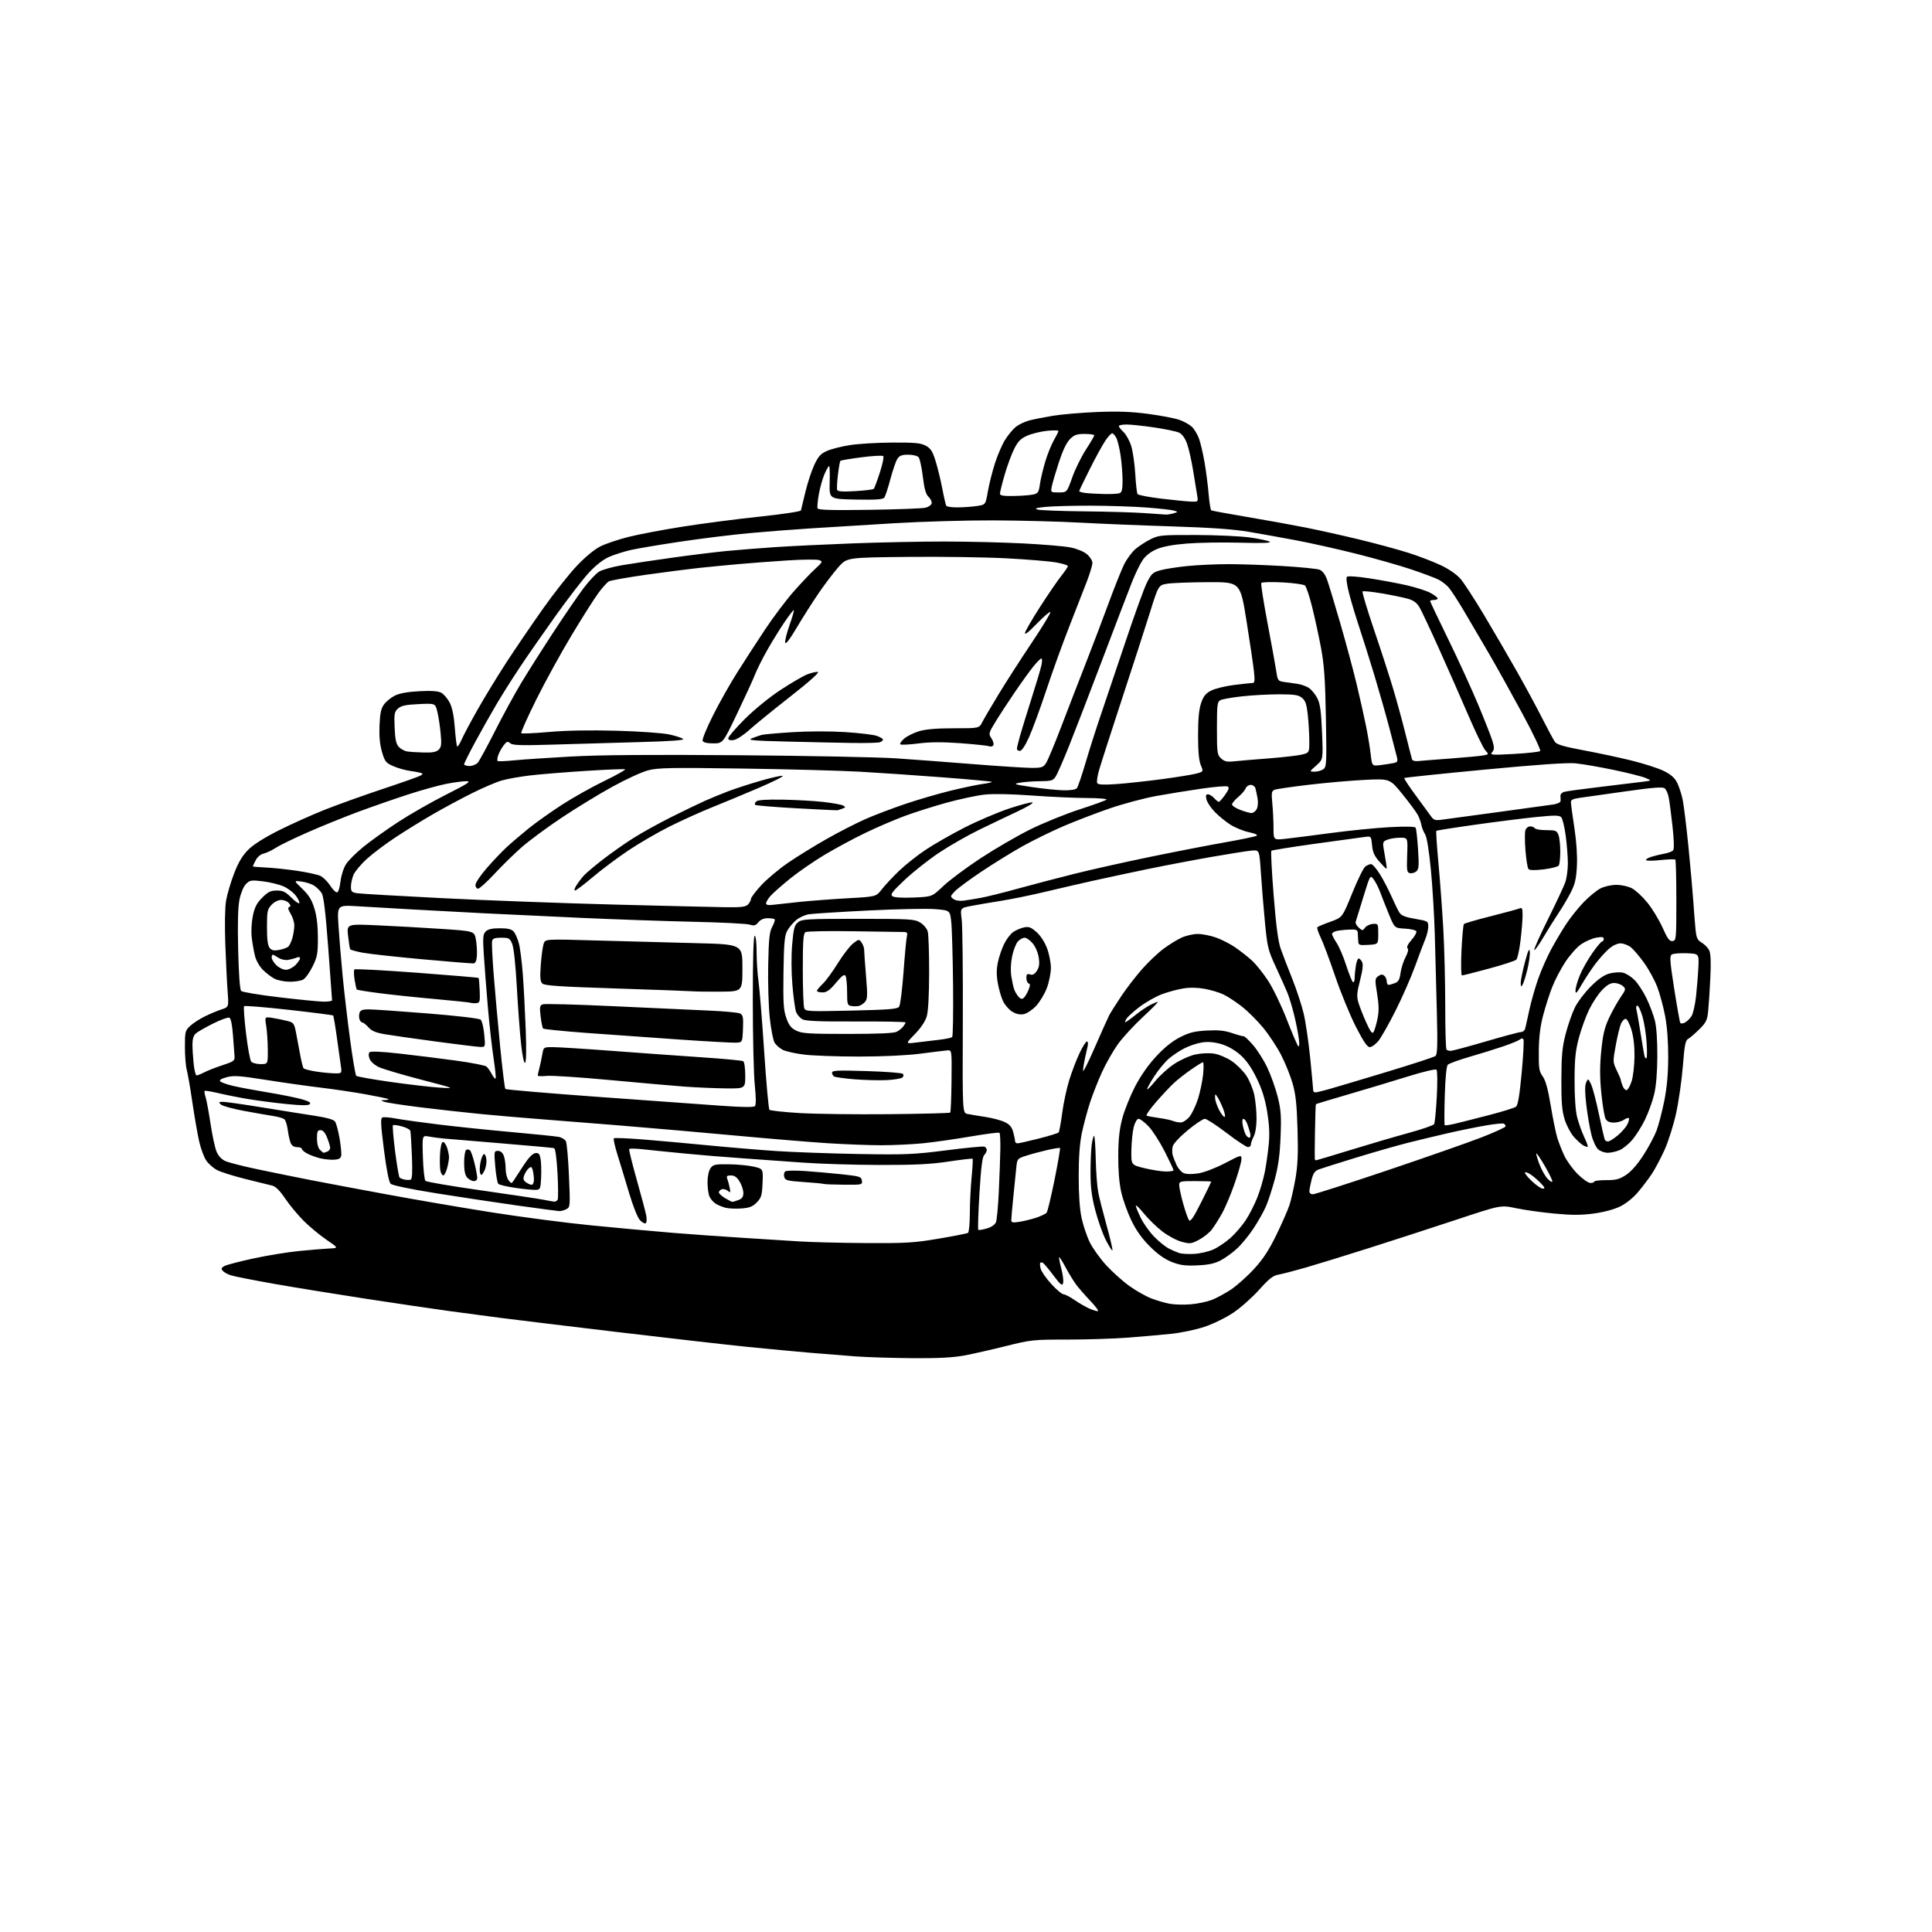 <?xml version="1.0" encoding="UTF-8" standalone="no"?>
<svg 
  version="1.1" 
  xmlns="http://www.w3.org/2000/svg" 
  xmlns:xlink="http://www.w3.org/1999/xlink" 
  xmlns:svg="http://www.w3.org/2000/svg"
  xmlns:rdf="http://www.w3.org/1999/02/22-rdf-syntax-ns#"
  xmlns:cc="http://creativecommons.org/ns#"
  xmlns:dc="http://purl.org/dc/elements/1.1/"
  viewBox="0 0 1024 1024"
  width="1024"
  height="1024"
>
<style>svg {background-color: white; }</style>"
<path stroke="none" fill="black" fill-rule="evenodd" d="M483.64,719.86C473.11,719.78 459.55,719.36 453.50,718.92C447.45,718.47 436.65,717.61 429.50,717.00C422.35,716.39 407.55,715.00 396.61,713.91C385.67,712.81 354.17,709.23 326.61,705.94C299.05,702.65 271.32,699.29 265.00,698.47C258.68,697.65 246.75,696.06 238.50,694.94C230.25,693.81 210.22,690.86 194.00,688.38C177.78,685.89 155.72,682.31 145.00,680.41C134.28,678.51 124.07,676.50 122.33,675.93C120.59,675.36 118.64,674.28 118.02,673.52C117.12,672.44 117.33,671.89 118.99,671.00C120.16,670.38 127.05,668.58 134.31,667.01C141.56,665.44 152.45,663.66 158.50,663.06C164.55,662.46 171.75,661.86 174.50,661.73C179.50,661.50 179.50,661.50 173.00,657.06C169.43,654.62 164.00,650.12 160.94,647.06C157.88,644.00 153.48,638.69 151.16,635.26C148.26,630.97 146.09,628.82 144.22,628.38C142.72,628.03 136.39,626.47 130.14,624.91C123.89,623.35 117.14,621.24 115.14,620.20C113.14,619.17 110.52,616.88 109.32,615.12C108.12,613.36 106.43,608.80 105.57,605.00C104.71,601.21 103.09,591.89 101.97,584.30C100.86,576.71 99.51,568.92 98.98,567.00C98.45,565.08 98.01,559.65 98.01,554.94C98.00,546.88 98.16,546.22 100.75,543.79C102.26,542.38 105.75,540.10 108.50,538.74C111.25,537.38 115.25,535.71 117.38,535.02C121.26,533.76 121.26,533.76 120.65,525.63C120.31,521.16 119.76,509.85 119.42,500.50C119.06,490.50 119.22,481.00 119.81,477.44C120.37,474.11 122.28,467.63 124.05,463.03C126.38,456.99 128.46,453.49 131.57,450.38C134.34,447.61 140.15,443.94 147.92,440.04C154.55,436.72 165.49,431.81 172.24,429.14C178.98,426.46 192.82,421.51 203.00,418.12C213.18,414.74 222.16,411.55 222.97,411.04C224.27,410.22 224.27,410.05 222.97,409.64C222.16,409.38 219.49,408.88 217.04,408.54C214.59,408.19 210.68,407.07 208.34,406.03C204.50,404.33 203.95,403.62 202.45,398.48C201.32,394.60 200.91,390.18 201.15,384.48C201.42,378.01 201.96,375.51 203.56,373.32C204.70,371.77 207.29,369.68 209.31,368.67C211.75,367.46 216.10,366.68 222.24,366.36C228.77,366.02 232.21,366.27 233.91,367.19C235.24,367.91 237.23,370.26 238.34,372.40C239.69,375.03 240.59,379.38 241.06,385.71C241.46,390.88 242.01,395.35 242.30,395.64C242.60,395.93 243.70,394.22 244.75,391.83C245.80,389.45 249.69,382.17 253.39,375.66C257.09,369.15 263.94,357.95 268.61,350.77C273.29,343.59 281.92,330.92 287.80,322.61C293.67,314.30 301.80,304.02 305.86,299.77C310.41,294.99 315.20,291.07 318.37,289.52C321.19,288.14 327.80,285.92 333.06,284.59C338.32,283.25 351.28,280.80 361.85,279.13C372.43,277.46 390.79,275.07 402.66,273.82C414.63,272.56 424.36,271.10 424.51,270.53C424.66,269.96 425.73,265.52 426.90,260.66C428.07,255.80 430.20,249.33 431.64,246.30C433.77,241.80 435.02,240.44 438.38,238.97C440.64,237.98 446.10,236.60 450.50,235.91C454.90,235.21 465.02,234.61 473.00,234.57C485.03,234.51 488.05,234.80 490.71,236.26C493.33,237.68 494.29,239.21 495.91,244.46C497.01,248.00 498.60,254.56 499.45,259.04C500.30,263.52 501.25,267.59 501.55,268.09C501.86,268.59 504.68,268.97 507.81,268.93C510.94,268.89 515.50,268.55 517.93,268.18C522.37,267.50 522.37,267.50 523.58,260.50C524.25,256.65 525.95,249.90 527.36,245.50C528.78,241.10 531.23,235.44 532.83,232.93C534.42,230.42 536.97,227.38 538.49,226.18C540.02,224.99 543.11,223.51 545.38,222.89C547.65,222.28 553.33,221.15 558.00,220.38C562.67,219.61 573.25,218.71 581.50,218.37C592.55,217.93 599.68,218.19 608.60,219.38C615.25,220.26 622.66,221.68 625.07,222.52C627.47,223.37 630.46,225.02 631.70,226.18C632.94,227.35 634.63,230.15 635.47,232.40C636.30,234.66 637.65,240.43 638.47,245.24C639.29,250.05 640.25,257.60 640.62,262.03C640.99,266.45 641.60,270.25 641.98,270.49C642.36,270.72 650.84,272.29 660.84,273.97C670.83,275.66 684.75,278.17 691.76,279.56C698.77,280.95 711.70,283.83 720.50,285.96C729.30,288.09 741.00,291.26 746.50,293.01C752.00,294.75 759.73,297.72 763.67,299.59C768.10,301.70 772.12,304.49 774.17,306.89C776.00,309.03 781.63,317.70 786.67,326.14C791.71,334.59 799.45,347.87 803.86,355.66C808.28,363.44 814.36,374.69 817.38,380.66C820.41,386.62 823.48,392.32 824.22,393.32C825.21,394.64 829.21,395.80 839.04,397.62C846.44,398.98 857.88,401.42 864.45,403.03C871.03,404.64 878.80,407.14 881.73,408.57C885.56,410.44 887.56,412.19 888.91,414.83C889.93,416.85 891.27,420.98 891.88,424.00C892.49,427.02 893.86,438.27 894.93,449.00C895.99,459.73 897.14,472.55 897.47,477.50C897.80,482.45 898.32,489.09 898.63,492.25C899.12,497.21 899.59,498.23 902.01,499.67C903.56,500.58 905.34,502.45 905.97,503.82C906.73,505.49 906.91,510.31 906.51,518.41C906.19,525.06 905.67,532.97 905.36,535.98C904.87,540.73 904.24,542.01 900.65,545.57C898.37,547.83 895.71,550.11 894.75,550.63C893.31,551.41 892.82,553.94 891.95,565.04C891.37,572.44 889.76,583.67 888.38,590.00C887.00,596.33 884.23,605.10 882.23,609.50C880.22,613.90 877.26,619.52 875.63,622.00C874.01,624.48 870.71,628.83 868.31,631.69C865.64,634.87 861.91,637.88 858.68,639.46C855.47,641.03 850.00,642.49 844.68,643.20C838.05,644.09 833.02,644.09 823.73,643.21C817.00,642.58 807.89,641.29 803.48,640.36C795.45,638.67 795.45,638.67 772.48,646.28C759.84,650.47 738.92,657.26 726.00,661.37C713.08,665.48 697.77,670.19 692.00,671.85C686.23,673.51 679.81,675.17 677.74,675.55C674.71,676.09 672.69,677.67 667.34,683.64C663.70,687.71 657.50,693.19 653.58,695.82C649.58,698.49 642.88,701.76 638.32,703.27C633.85,704.75 625.99,706.40 620.85,706.94C615.71,707.48 605.42,708.39 598.00,708.96C590.58,709.54 576.04,710.00 565.70,710.00C547.61,710.00 546.38,710.13 533.20,713.43C525.66,715.32 515.74,717.57 511.14,718.43C505.16,719.55 497.33,719.96 483.64,719.86zM581.83,694.96C582.56,694.98 580.85,692.58 578.02,689.62C575.20,686.66 571.76,682.72 570.38,680.87C569.01,679.02 566.49,674.90 564.79,671.73C563.09,668.56 561.55,666.12 561.36,666.31C561.17,666.49 561.70,669.27 562.53,672.46C563.37,675.66 563.78,679.12 563.45,680.15C562.97,681.68 562.05,680.93 558.36,676.02C555.88,672.72 553.40,669.75 552.86,669.41C552.31,669.08 551.65,669.02 551.38,669.28C551.12,669.55 551.20,670.97 551.57,672.43C551.94,673.90 554.48,677.56 557.22,680.55C559.96,683.55 562.86,686.00 563.67,686.00C564.48,686.00 567.13,687.37 569.57,689.05C572.01,690.73 575.46,692.73 577.25,693.51C579.04,694.29 581.10,694.94 581.83,694.96zM631.00,691.32C634.58,691.03 639.57,690.01 642.10,689.05C644.63,688.09 649.25,685.61 652.37,683.54C655.49,681.47 660.99,676.57 664.60,672.64C669.47,667.34 672.54,662.67 676.51,654.50C679.46,648.45 682.58,641.33 683.45,638.68C684.31,636.03 685.74,629.73 686.62,624.68C687.83,617.70 688.10,611.43 687.71,598.50C687.32,585.11 686.75,579.91 685.04,574.03C683.85,569.92 681.09,563.13 678.91,558.94C676.73,554.75 672.47,548.32 669.44,544.65C666.42,540.99 661.37,535.96 658.22,533.49C655.07,531.02 650.66,528.13 648.42,527.07C646.18,526.01 641.68,524.67 638.42,524.08C634.59,523.39 630.56,523.33 627.00,523.92C623.98,524.42 618.92,525.80 615.76,526.98C612.60,528.17 607.30,531.18 603.99,533.67C600.68,536.16 597.48,539.11 596.88,540.22C596.02,541.84 596.07,542.08 597.15,541.44C597.89,541.00 600.30,539.20 602.50,537.45C604.70,535.69 607.94,533.52 609.70,532.62C611.46,531.73 613.25,531.00 613.67,531.00C614.09,531.00 610.50,534.65 605.69,539.10C600.89,543.56 594.93,550.04 592.46,553.51C589.98,556.98 586.23,563.57 584.12,568.16C582.02,572.75 579.12,580.10 577.69,584.50C576.26,588.90 574.34,596.10 573.41,600.50C572.27,605.95 571.73,613.29 571.73,623.50C571.73,633.41 572.26,640.93 573.29,645.67C574.15,649.61 576.10,655.38 577.63,658.49C579.15,661.60 583.06,667.05 586.32,670.61C589.58,674.16 595.13,679.13 598.65,681.64C602.17,684.16 607.40,687.11 610.27,688.21C613.15,689.31 617.52,690.58 620.00,691.03C622.48,691.48 627.42,691.62 631.00,691.32zM634.50,670.68C628.09,670.95 625.40,670.58 621.00,668.85C617.26,667.37 613.55,664.73 609.41,660.59C605.22,656.40 602.16,652.10 599.62,646.81C597.58,642.58 595.18,635.83 594.27,631.81C593.21,627.09 592.65,620.25 592.70,612.50C592.75,603.69 593.33,598.43 594.85,592.73C595.99,588.45 599.01,580.93 601.55,576.00C604.48,570.33 608.57,564.46 612.74,559.97C617.11,555.24 621.34,551.84 625.40,549.77C630.32,547.26 633.07,546.57 639.63,546.21C645.81,545.87 649.06,546.20 653.13,547.59C656.08,548.59 658.81,549.33 659.18,549.23C659.56,549.13 661.73,551.16 664.00,553.74C666.27,556.32 669.69,561.67 671.59,565.62C673.49,569.58 675.99,576.55 677.15,581.11C678.93,588.17 679.17,591.37 678.73,602.46C678.36,612.00 677.54,618.05 675.67,625.00C674.27,630.23 672.14,636.75 670.94,639.50C669.73,642.25 666.79,647.47 664.39,651.10C662.00,654.74 658.05,659.54 655.62,661.78C653.19,664.02 649.24,666.87 646.85,668.10C643.67,669.74 640.34,670.44 634.50,670.68zM633.11,664.58C636.20,664.38 640.70,663.33 643.11,662.25C645.53,661.16 649.59,658.42 652.15,656.14C654.71,653.86 658.36,649.64 660.26,646.75C662.16,643.86 664.93,638.43 666.42,634.67C667.91,630.92 669.73,624.62 670.48,620.67C671.22,616.73 672.13,610.12 672.51,605.99C672.98,600.83 672.69,595.51 671.59,588.99C670.45,582.24 668.83,577.14 665.98,571.33C663.23,565.70 660.53,561.87 657.33,559.06C654.40,556.48 650.65,554.37 647.24,553.38C643.58,552.32 640.30,552.03 637.18,552.50C634.64,552.88 630.43,554.27 627.82,555.59C625.21,556.91 621.40,559.46 619.36,561.25C617.32,563.04 613.93,567.16 611.82,570.41C609.72,573.65 608.00,576.75 608.00,577.29C608.00,577.83 609.91,575.92 612.24,573.06C614.57,570.19 619.08,566.11 622.25,563.99C625.42,561.87 630.44,559.60 633.39,558.94C636.48,558.25 640.71,558.03 643.35,558.43C645.91,558.81 650.06,560.53 652.72,562.31C655.35,564.06 658.89,567.58 660.59,570.12C662.29,572.67 664.19,577.33 664.84,580.53C665.48,583.72 666.00,589.30 665.99,592.92C665.99,596.80 665.38,600.67 664.49,602.36C663.67,603.94 663.00,605.85 663.00,606.61C663.00,607.38 662.31,608.00 661.47,608.00C660.63,608.00 655.52,604.62 650.13,600.50C644.73,596.38 639.53,593.00 638.58,593.00C637.62,593.00 633.54,595.73 629.51,599.06C625.25,602.58 621.92,606.17 621.55,607.64C621.20,609.03 621.21,611.14 621.57,612.34C621.93,613.53 622.87,615.90 623.66,617.61C624.45,619.32 626.11,621.18 627.34,621.75C628.76,622.39 631.59,622.45 635.04,621.92C638.23,621.42 644.14,619.17 649.25,616.51C657.92,612.00 658.00,611.98 658.00,614.38C658.00,615.72 656.39,621.46 654.42,627.15C652.46,632.84 649.47,639.98 647.78,643.00C646.09,646.02 643.64,649.91 642.33,651.62C641.03,653.34 637.96,655.80 635.53,657.09C631.43,659.27 630.75,659.35 626.30,658.17C623.66,657.47 619.04,655.00 616.04,652.68C613.04,650.36 608.65,646.09 606.29,643.19C603.93,640.29 602.00,638.42 602.00,639.03C602.00,639.63 603.20,642.57 604.66,645.56C606.13,648.55 609.34,653.05 611.81,655.55C614.28,658.06 617.69,660.82 619.39,661.70C621.09,662.58 623.61,663.67 624.99,664.13C626.37,664.58 630.03,664.78 633.11,664.58zM589.60,662.73C589.34,662.99 587.76,660.48 586.07,657.15C584.39,653.82 581.89,646.75 580.51,641.44C578.62,634.17 578.00,629.24 578.00,621.53C578.00,615.89 578.29,609.19 578.64,606.64C578.99,604.09 579.55,602.00 579.89,602.01C580.22,602.02 580.62,607.53 580.76,614.26C580.90,620.99 581.50,628.98 582.09,632.00C582.69,635.02 584.73,643.07 586.62,649.88C588.52,656.69 589.86,662.47 589.60,662.73zM458.67,658.85C480.22,658.98 484.43,658.73 497.48,656.52C505.54,655.15 512.55,653.78 513.06,653.46C513.58,653.14 514.01,648.52 514.03,643.19C514.04,637.86 514.47,629.24 514.97,624.03C515.47,618.82 515.71,614.38 515.50,614.16C515.28,613.95 509.57,614.61 502.80,615.64C493.25,617.08 485.03,617.49 466.00,617.45C452.52,617.42 434.07,616.85 425.00,616.17C415.93,615.50 401.75,614.48 393.50,613.92C385.25,613.36 371.52,612.22 363.00,611.40C354.48,610.58 344.44,609.56 340.69,609.14C336.95,608.73 333.70,608.67 333.48,609.03C333.26,609.38 335.07,616.71 337.49,625.30C339.91,633.90 342.19,642.47 342.54,644.35C342.89,646.23 342.75,648.03 342.24,648.35C341.72,648.68 340.33,647.92 339.16,646.68C337.95,645.39 335.51,639.27 333.48,632.46C331.53,625.88 328.76,616.77 327.33,612.21C325.91,607.66 325.01,603.66 325.33,603.33C325.66,603.01 332.58,603.28 340.71,603.93C348.85,604.58 364.27,605.97 375.00,607.02C385.73,608.07 401.93,609.43 411.00,610.05C420.07,610.66 439.88,611.38 455.00,611.65C479.97,612.08 484.25,611.90 501.50,609.70C511.95,608.36 521.06,607.48 521.75,607.74C522.44,608.00 523.00,608.81 523.00,609.54C523.00,610.26 522.38,611.47 521.63,612.23C520.66,613.20 519.93,619.08 519.13,632.47C518.51,642.85 518.23,651.56 518.50,651.83C518.77,652.10 520.81,651.77 523.04,651.11C525.61,650.34 527.39,649.09 527.91,647.70C528.37,646.49 529.03,639.20 529.39,631.50C529.75,623.80 530.12,613.79 530.20,609.26C530.28,604.72 530.08,600.74 529.75,600.42C529.43,600.09 522.49,600.98 514.33,602.38C506.17,603.78 494.84,605.40 489.14,605.97C483.45,606.53 473.55,607.00 467.14,607.00C460.74,607.00 448.07,606.52 439.00,605.95C429.93,605.37 408.32,603.58 391.00,601.98C373.68,600.37 345.77,597.93 329.00,596.56C312.23,595.19 292.20,593.60 284.50,593.02C276.80,592.44 263.52,591.29 255.00,590.47C246.47,589.65 231.85,588.02 222.50,586.86C213.15,585.69 204.60,584.38 203.50,583.93C201.66,583.19 201.69,583.12 203.92,583.06C205.25,583.03 206.13,582.80 205.88,582.55C205.64,582.30 200.28,581.17 193.97,580.03C187.66,578.90 176.88,577.29 170.00,576.47C163.12,575.65 150.07,573.81 141.00,572.37C126.89,570.14 123.87,569.94 120.12,570.95C117.10,571.78 116.07,572.47 116.78,573.18C117.35,573.75 120.45,574.83 123.66,575.58C126.87,576.33 135.12,577.88 142.00,579.01C148.88,580.14 156.92,581.76 159.88,582.60C163.75,583.70 164.96,584.44 164.18,585.22C163.40,586.00 159.86,585.97 151.60,585.14C145.27,584.50 136.14,583.30 131.30,582.48C126.46,581.67 119.44,580.27 115.70,579.38C111.96,578.49 108.71,577.96 108.47,578.20C108.23,578.44 108.46,579.95 108.98,581.57C109.50,583.18 110.66,589.45 111.57,595.50C112.48,601.55 113.89,608.15 114.69,610.17C115.63,612.54 117.29,614.38 119.33,615.34C121.07,616.15 129.03,618.19 137.00,619.85C144.97,621.52 157.35,624.03 164.50,625.43C171.65,626.83 189.88,630.26 205.00,633.05C220.12,635.85 245.10,640.13 260.50,642.56C275.90,645.00 299.52,648.09 313.00,649.43C326.48,650.77 346.05,652.56 356.50,653.42C366.95,654.27 383.82,655.47 394.00,656.09C404.18,656.70 417.45,657.54 423.50,657.96C429.55,658.37 445.38,658.77 458.67,658.85zM540.25,647.60C542.59,647.24 546.60,646.26 549.17,645.42C551.74,644.58 554.26,643.35 554.76,642.70C555.26,642.04 557.14,634.16 558.95,625.20C560.75,616.23 562.04,608.71 561.82,608.49C561.60,608.26 558.51,608.75 554.96,609.57C551.41,610.38 546.39,611.74 543.81,612.58C539.15,614.11 539.13,614.14 538.61,619.31C538.32,622.16 537.62,629.13 537.04,634.79C536.47,640.44 536.00,645.79 536.00,646.66C536.00,647.97 536.76,648.14 540.25,647.60zM636.63,637.29C639.58,631.40 642.00,626.44 642.00,626.29C642.00,626.13 638.17,626.00 633.50,626.00C625.43,626.00 625.00,626.11 625.00,628.19C625.00,629.39 625.95,633.78 627.11,637.94C628.27,642.10 629.67,646.06 630.23,646.76C630.98,647.68 632.68,645.17 636.63,637.29zM296.32,641.90C295.32,641.84 285.27,640.50 274.00,638.92C262.73,637.33 243.38,634.41 231.00,632.43C217.71,630.30 207.91,628.26 207.06,627.44C206.14,626.55 204.88,620.17 203.50,609.42C201.75,595.69 201.62,592.70 202.73,592.27C203.47,591.99 206.65,592.24 209.79,592.84C212.93,593.43 222.93,594.83 232.00,595.95C241.07,597.07 258.62,598.90 271.00,600.01C283.38,601.12 294.74,602.28 296.26,602.60C297.78,602.91 299.43,603.93 299.93,604.87C300.43,605.81 301.17,614.05 301.56,623.18C302.26,639.32 302.22,639.81 300.20,640.89C299.06,641.50 297.31,641.95 296.32,641.90zM392.93,640.51C389.94,640.73 386.15,640.56 384.50,640.13C382.85,639.70 380.52,638.73 379.32,637.98C378.12,637.22 376.66,635.55 376.07,634.26C375.48,632.96 375.00,629.55 375.00,626.68C375.00,623.56 375.63,620.55 376.56,619.22C377.96,617.22 378.92,617.01 386.31,617.10C390.81,617.15 396.75,617.71 399.49,618.35C404.49,619.51 404.49,619.51 404.17,627.01C403.89,633.61 403.53,634.83 401.10,637.30C398.92,639.54 397.25,640.19 392.93,640.51zM293.69,636.89C294.35,636.95 295.18,636.51 295.55,635.92C295.91,635.33 295.89,629.00 295.49,621.85C295.03,613.57 294.36,608.73 293.63,608.53C293.01,608.36 280.57,607.23 266.00,606.02C251.43,604.81 237.52,603.65 235.09,603.43C232.67,603.21 229.13,602.74 227.23,602.38C223.78,601.74 223.78,601.74 224.14,613.32C224.35,619.70 224.96,625.35 225.51,625.89C226.05,626.43 239.32,628.69 255.00,630.92C270.68,633.15 285.52,635.38 288.00,635.88C290.48,636.37 293.04,636.83 293.69,636.89zM388.18,637.00C388.56,637.00 390.02,636.56 391.43,636.02C393.34,635.30 394.00,634.33 394.00,632.27C393.99,630.75 393.10,628.04 392.01,626.25C390.59,623.91 389.29,623.00 387.41,623.00C385.32,623.00 384.92,623.36 385.46,624.75C385.84,625.71 386.41,627.85 386.74,629.50C387.28,632.20 387.17,632.36 385.68,631.14C384.77,630.39 383.34,630.04 382.51,630.36C381.68,630.68 381.00,631.41 381.00,631.98C381.00,632.56 382.46,633.92 384.25,635.01C386.04,636.10 387.81,636.99 388.18,637.00zM695.82,633.00C696.82,633.00 714.49,627.33 735.07,620.40C755.66,613.46 778.24,605.56 785.25,602.83C792.26,600.09 798.00,597.47 798.00,596.99C798.00,596.51 797.60,595.87 797.10,595.56C796.61,595.26 792.22,595.70 787.35,596.54C782.48,597.38 773.55,599.20 767.50,600.59C761.45,601.98 752.00,604.25 746.50,605.63C741.00,607.01 728.62,610.55 719.00,613.49C709.38,616.44 700.32,619.30 698.89,619.85C696.92,620.60 696.00,621.96 695.14,625.37C694.51,627.85 694.00,630.59 694.00,631.44C694.00,632.30 694.82,633.00 695.82,633.00zM284.00,630.66C282.62,630.74 277.79,630.27 273.26,629.61C268.73,628.96 264.61,627.99 264.11,627.46C263.61,626.93 262.88,622.79 262.50,618.25C261.82,610.28 261.86,610.00 263.92,610.00C265.29,610.00 266.40,610.92 267.02,612.57C267.56,613.98 268.00,617.04 268.00,619.37C268.00,621.71 268.69,624.49 269.54,625.56C271.02,627.43 271.11,627.44 272.29,625.66C272.95,624.65 275.30,621.05 277.50,617.66C280.08,613.69 282.28,611.39 283.69,611.19C285.48,610.93 286.00,611.49 286.50,614.19C286.84,616.01 286.98,620.42 286.81,624.00C286.52,630.14 286.36,630.51 284.00,630.66zM817.72,630.00C819.02,630.00 818.86,629.48 816.92,627.40C815.59,625.97 813.24,623.90 811.69,622.79C810.15,621.69 808.61,621.06 808.28,621.39C807.94,621.72 809.56,623.80 811.88,626.00C814.19,628.20 816.82,630.00 817.72,630.00zM281.75,627.97C282.46,627.99 282.99,626.81 282.99,625.25C282.98,623.74 282.70,621.48 282.36,620.23C281.86,618.35 281.50,618.17 280.27,619.19C279.46,619.86 278.38,621.50 277.87,622.83C277.16,624.70 277.35,625.55 278.73,626.59C279.70,627.33 281.06,627.95 281.75,627.97zM447.32,627.92C441.92,627.88 437.05,627.69 436.50,627.49C435.95,627.30 431.15,626.85 425.84,626.49C417.12,625.89 416.13,625.62 415.63,623.70C415.33,622.53 415.62,621.23 416.29,620.82C416.95,620.40 421.55,620.33 426.50,620.66C431.45,620.99 440.23,621.76 446.00,622.38C455.73,623.42 456.52,623.66 456.82,625.75C457.13,627.96 456.95,628.00 447.32,627.92zM822.76,626.23C822.92,625.75 821.17,622.11 818.88,618.15C816.59,614.19 814.53,611.13 814.31,611.35C814.09,611.57 814.81,614.12 815.91,617.02C817.01,619.91 818.94,623.37 820.19,624.70C821.44,626.03 822.59,626.72 822.76,626.23zM842.95,627.00C844.08,627.00 845.00,626.66 845.00,626.25C845.00,625.84 847.85,625.50 851.32,625.50C856.58,625.50 858.36,625.03 861.90,622.69C864.60,620.90 867.95,617.07 871.09,612.19C873.80,607.96 876.91,602.15 877.99,599.28C879.07,596.41 880.89,589.45 882.03,583.83C883.48,576.72 884.14,569.62 884.18,560.55C884.22,552.26 883.63,544.26 882.57,538.62C881.64,533.74 879.79,526.82 878.44,523.25C877.10,519.67 873.97,513.91 871.50,510.45C869.03,506.98 865.82,503.22 864.37,502.07C862.92,500.93 860.46,500.00 858.90,500.00C857.16,500.00 854.71,501.19 852.56,503.08C850.63,504.78 847.35,508.46 845.28,511.27C843.20,514.08 840.05,518.88 838.28,521.94C835.66,526.47 835.06,527.04 835.05,525.00C835.05,523.62 836.08,519.99 837.35,516.91C838.61,513.84 841.59,508.55 843.97,505.16C846.34,501.77 848.67,499.00 849.14,499.00C849.62,499.00 850.00,498.39 850.00,497.63C850.00,496.59 849.07,496.44 846.00,497.00C843.79,497.40 840.18,498.99 837.97,500.52C835.76,502.05 832.01,506.28 829.63,509.90C827.25,513.53 824.14,519.48 822.71,523.13C821.27,526.78 819.11,533.53 817.90,538.13C816.35,544.00 815.67,549.64 815.60,557.00C815.51,566.27 815.75,567.85 817.67,570.50C819.19,572.61 820.46,577.22 821.92,586.00C823.06,592.88 824.62,600.52 825.38,603.00C826.13,605.48 827.81,609.75 829.10,612.50C830.38,615.25 833.57,619.64 836.17,622.25C838.77,624.86 841.83,627.00 842.95,627.00zM217.65,625.25C218.47,624.97 218.67,621.36 218.32,612.68C218.06,605.98 217.67,599.96 217.47,599.30C217.27,598.64 215.23,597.60 212.95,596.99C210.67,596.37 208.56,596.11 208.26,596.40C207.97,596.70 208.49,602.91 209.41,610.22C210.34,617.52 211.41,623.79 211.80,624.15C212.18,624.51 213.40,624.99 214.50,625.22C215.60,625.45 217.02,625.46 217.65,625.25zM251.15,626.00C250.14,626.00 248.57,625.18 247.65,624.17C246.49,622.89 246.00,620.51 246.00,616.23C246.00,612.87 246.49,609.82 247.09,609.45C247.69,609.08 248.61,609.21 249.14,609.74C249.68,610.28 250.75,613.37 251.52,616.61C252.30,619.85 252.94,623.29 252.96,624.25C252.99,625.30 252.26,626.00 251.15,626.00zM234.97,623.00C234.46,623.00 233.78,621.97 233.47,620.72C233.15,619.46 233.03,615.56 233.20,612.05C233.37,608.42 233.99,605.50 234.64,605.28C235.26,605.08 236.27,606.35 236.89,608.10C237.50,609.86 238.00,612.24 237.99,613.40C237.99,614.55 237.52,617.19 236.95,619.25C236.37,621.31 235.49,623.00 234.97,623.00zM256.64,620.70C255.41,623.01 255.04,623.21 254.50,621.83C254.14,620.92 254.22,618.31 254.67,616.03C255.13,613.76 255.95,611.81 256.50,611.70C257.05,611.59 257.64,612.94 257.81,614.70C257.98,616.46 257.45,619.16 256.64,620.70zM617.75,620.92C620.09,620.96 622.00,620.66 622.00,620.25C622.00,619.84 619.88,615.32 617.27,610.21C614.67,605.10 610.83,599.14 608.73,596.96C606.64,594.78 604.28,593.00 603.50,593.00C602.67,593.00 601.60,594.76 600.94,597.21C600.32,599.52 599.74,605.02 599.66,609.43C599.50,617.44 599.50,617.44 606.50,619.14C610.35,620.07 615.41,620.87 617.75,620.92zM176.99,614.67C175.07,614.77 171.80,614.43 169.72,613.93C167.64,613.43 164.60,612.33 162.97,611.48C161.34,610.64 160.00,609.51 160.00,608.97C160.00,608.44 158.87,608.00 157.48,608.00C155.80,608.00 154.65,607.25 154.04,605.75C153.53,604.51 152.85,601.40 152.51,598.83C152.18,596.26 151.36,593.73 150.70,593.19C150.04,592.66 147.47,591.92 145.00,591.54C142.53,591.16 135.55,589.94 129.50,588.83C123.45,587.72 117.84,586.18 117.04,585.41C115.76,584.18 115.92,584.00 118.24,584.00C119.70,584.00 128.91,585.31 138.70,586.91C148.49,588.51 160.98,590.50 166.46,591.33C172.98,592.32 176.81,593.38 177.56,594.42C178.20,595.28 179.28,599.29 179.97,603.31C180.66,607.33 181.05,611.50 180.85,612.56C180.58,614.00 179.57,614.54 176.99,614.67zM697.50,615.00C697.78,615.00 705.99,612.54 715.75,609.53C725.51,606.52 739.33,602.47 746.45,600.52C753.57,598.58 759.71,596.47 760.10,595.84C760.49,595.20 761.14,588.65 761.53,581.27C761.93,573.82 761.86,567.46 761.37,566.97C760.87,566.47 754.29,568.03 746.00,570.61C738.02,573.10 723.89,577.34 714.60,580.05C705.30,582.76 697.59,585.09 697.45,585.24C697.32,585.38 697.10,591.80 696.97,599.50C696.83,607.20 696.79,613.84 696.86,614.25C696.94,614.66 697.23,615.00 697.50,615.00zM171.49,611.00C171.68,611.00 172.55,610.73 173.42,610.39C174.29,610.06 175.00,609.17 175.00,608.41C175.00,607.66 174.28,605.23 173.39,603.02C172.31,600.31 171.17,599.00 169.89,599.00C168.32,599.00 168.00,599.75 168.00,603.43C168.00,606.12 168.62,608.47 169.57,609.43C170.44,610.29 171.30,611.00 171.49,611.00zM852.14,611.00C850.54,611.00 848.28,610.21 847.13,609.25C845.96,608.27 844.36,604.86 843.50,601.50C842.65,598.20 841.43,591.14 840.80,585.80C840.00,579.10 839.96,575.40 840.67,573.81C841.70,571.51 841.70,571.51 843.22,574.51C844.06,576.15 845.97,583.34 847.45,590.47C848.94,597.60 850.37,603.79 850.64,604.22C850.90,604.65 851.66,605.00 852.33,605.00C853.00,605.00 855.23,603.61 857.29,601.91C859.35,600.21 861.69,597.57 862.48,596.04C863.27,594.51 863.65,592.99 863.33,592.66C863.00,592.34 861.80,592.73 860.65,593.54C859.50,594.34 857.10,595.00 855.31,595.00C853.07,595.00 851.73,594.37 850.98,592.96C850.38,591.84 849.37,585.77 848.74,579.48C847.91,571.10 847.89,565.11 848.69,557.07C849.54,548.42 850.42,544.70 852.82,539.56C854.50,535.98 857.24,531.06 858.90,528.64C861.79,524.44 861.85,524.17 860.14,522.62C859.15,521.73 857.07,521.00 855.52,521.00C853.55,521.00 851.60,522.15 849.09,524.79C847.10,526.87 844.05,531.48 842.31,535.04C840.56,538.59 838.11,545.33 836.86,550.00C835.03,556.86 834.59,561.20 834.55,572.50C834.53,581.12 835.04,588.61 835.88,592.00C836.63,595.02 838.30,599.73 839.58,602.46C840.86,605.19 841.74,607.59 841.54,607.79C841.34,608.00 840.29,607.69 839.22,607.12C838.15,606.55 835.87,604.48 834.16,602.53C832.45,600.59 830.25,596.41 829.28,593.25C827.88,588.74 827.51,584.16 827.56,572.00C827.61,559.39 828.03,554.91 829.83,548.00C831.04,543.33 833.22,537.07 834.66,534.11C836.11,531.14 839.90,526.10 843.09,522.91C847.11,518.89 850.17,516.76 853.03,515.99C855.31,515.38 858.51,515.17 860.14,515.53C861.78,515.89 864.56,517.63 866.32,519.39C868.08,521.15 870.93,525.50 872.65,529.05C874.37,532.60 876.39,537.98 877.14,541.00C877.98,544.39 878.47,551.68 878.42,560.00C878.36,568.90 877.77,575.80 876.69,580.23C875.78,583.94 873.60,589.91 871.85,593.50C870.10,597.09 867.08,601.88 865.15,604.14C863.21,606.41 860.15,608.88 858.34,609.63C856.54,610.38 853.75,611.00 852.14,611.00zM539.27,606.00C539.97,606.00 545.02,604.86 550.50,603.48C555.97,602.09 560.74,600.62 561.09,600.23C561.44,599.83 562.29,595.23 562.98,590.00C563.66,584.77 565.34,576.90 566.71,572.50C568.07,568.10 570.52,561.69 572.15,558.25C573.77,554.81 575.54,552.00 576.07,552.00C576.60,552.00 576.81,553.01 576.53,554.25C576.25,555.49 575.57,558.52 575.03,561.00C574.49,563.48 574.04,566.40 574.04,567.50C574.03,568.60 576.86,562.98 580.33,555.00C583.80,547.02 587.24,539.38 587.96,538.00C588.69,536.62 591.54,532.12 594.28,528.00C597.03,523.88 602.01,517.40 605.36,513.62C608.70,509.84 613.84,504.97 616.78,502.80C619.72,500.62 624.00,497.99 626.31,496.95C628.61,495.90 632.42,495.03 634.77,495.02C637.13,495.01 641.48,495.85 644.44,496.90C647.41,497.94 651.99,500.27 654.63,502.09C657.26,503.90 661.20,506.99 663.38,508.94C665.56,510.90 669.48,515.76 672.09,519.75C674.70,523.74 679.15,532.96 681.98,540.25C684.81,547.54 687.55,553.93 688.07,554.46C688.67,555.06 688.79,553.59 688.40,550.46C688.06,547.73 686.94,542.09 685.92,537.93C684.89,533.77 683.33,528.60 682.45,526.43C681.57,524.27 678.82,518.10 676.33,512.73C672.06,503.51 671.73,502.14 670.44,488.73C669.69,480.90 668.72,469.10 668.29,462.50C667.50,450.50 667.50,450.50 663.50,450.82C661.30,451.00 651.85,452.48 642.50,454.12C633.15,455.75 618.08,458.61 609.00,460.48C599.92,462.35 586.42,465.24 579.00,466.89C571.58,468.55 559.88,471.26 553.00,472.90C546.12,474.54 536.00,476.60 530.50,477.47C525.00,478.35 517.90,479.56 514.72,480.17C508.93,481.29 508.93,481.29 509.72,487.39C510.15,490.75 510.42,515.18 510.31,541.68C510.12,589.87 510.12,589.87 512.81,590.42C514.29,590.72 518.54,591.43 522.26,592.00C525.98,592.57 530.59,593.79 532.51,594.71C535.08,595.93 536.27,597.32 537.00,599.94C537.54,601.90 537.99,604.06 537.99,604.75C538.00,605.44 538.57,606.00 539.27,606.00zM662.14,603.00C662.78,603.00 662.97,602.01 662.60,600.54C662.26,599.19 661.55,596.94 661.02,595.54C660.48,594.14 659.60,593.00 659.05,593.00C658.46,593.00 658.30,594.34 658.67,596.25C659.00,598.04 659.68,600.29 660.18,601.25C660.67,602.21 661.55,603.00 662.14,603.00zM771.31,595.56C774.17,594.88 782.25,592.83 789.27,591.01C796.29,589.18 802.69,587.20 803.49,586.60C804.52,585.81 805.38,580.73 806.51,568.73C807.38,559.50 807.80,551.49 807.45,550.93C807.03,550.23 806.41,550.25 805.54,550.97C804.83,551.55 800.94,553.17 796.88,554.55C792.82,555.94 784.77,558.44 779.00,560.11C773.23,561.79 767.99,563.68 767.36,564.33C766.65,565.06 766.04,571.26 765.76,580.74C765.51,589.12 765.49,596.16 765.72,596.38C765.94,596.61 768.46,596.24 771.31,595.56zM625.66,594.94C626.90,594.97 628.92,593.70 630.39,591.95C631.79,590.28 633.88,585.89 635.03,582.20C636.17,578.52 637.37,572.69 637.70,569.25C638.02,565.81 637.97,563.00 637.59,563.00C637.21,563.00 634.33,564.78 631.20,566.96C628.06,569.13 623.92,572.39 622.00,574.21C620.07,576.02 615.88,580.50 612.70,584.16C609.51,587.83 607.27,591.04 607.70,591.30C608.14,591.56 610.98,592.10 614.00,592.51C617.02,592.92 620.40,593.62 621.50,594.06C622.60,594.51 624.47,594.90 625.66,594.94zM649.01,592.00C649.55,592.00 649.24,590.09 648.32,587.75C647.41,585.41 646.06,582.61 645.33,581.53C644.03,579.61 644.00,579.61 644.00,581.82C644.00,583.06 644.91,585.86 646.02,588.04C647.13,590.22 648.48,592.00 649.01,592.00zM470.80,590.54C488.57,590.37 503.34,589.99 503.63,589.70C503.92,589.41 504.24,581.82 504.33,572.84C504.50,556.50 504.50,556.50 502.00,556.73C500.62,556.85 494.19,557.64 487.70,558.48C480.44,559.41 467.91,560.00 455.17,560.00C443.77,560.00 430.68,559.53 426.08,558.95C421.48,558.37 416.43,557.24 414.86,556.43C413.30,555.62 411.38,553.96 410.60,552.73C409.81,551.50 408.64,545.55 407.99,539.50C407.34,533.45 406.97,520.85 407.16,511.50C407.45,497.41 407.82,493.93 409.33,491.16C410.33,489.32 410.89,487.56 410.57,487.24C410.26,486.92 408.58,486.67 406.84,486.67C404.82,486.67 403.06,487.44 401.95,488.82C400.51,490.60 399.71,490.81 397.35,490.07C395.78,489.57 382.35,488.89 367.50,488.56C352.65,488.22 326.10,487.30 308.50,486.51C290.90,485.72 267.27,484.60 256.00,484.03C244.72,483.45 227.62,482.53 218.00,481.99C208.38,481.44 195.60,480.70 189.60,480.34C178.71,479.68 178.71,479.68 179.40,490.59C179.78,496.59 180.76,508.48 181.58,517.00C182.40,525.52 184.18,540.81 185.55,550.96C186.91,561.12 188.38,569.78 188.80,570.20C189.23,570.63 197.44,572.09 207.04,573.45C216.64,574.80 228.32,576.16 233.00,576.46C241.50,577.00 241.50,577.00 223.00,572.18C212.82,569.53 202.78,566.53 200.67,565.53C198.52,564.50 196.41,562.59 195.88,561.18C195.27,559.59 195.27,558.33 195.89,557.71C196.50,557.10 202.20,557.35 211.67,558.41C219.83,559.32 233.25,560.99 241.50,562.12C249.75,563.26 257.09,564.67 257.82,565.27C258.54,565.87 259.81,567.67 260.64,569.27C261.47,570.87 262.38,571.95 262.67,571.66C262.96,571.38 262.47,566.50 261.59,560.82C260.72,555.14 259.35,542.85 258.55,533.50C257.76,524.15 256.80,511.75 256.43,505.94C255.84,496.78 255.98,495.17 257.45,493.69C258.65,492.49 260.82,492.00 264.92,492.00C269.15,492.00 271.11,492.47 272.25,493.75C273.11,494.71 274.36,497.52 275.02,500.00C275.68,502.48 276.62,509.90 277.11,516.50C277.60,523.10 278.29,536.20 278.64,545.60C279.04,556.33 278.92,562.93 278.31,563.31C277.72,563.67 276.87,559.62 276.17,553.21C275.53,547.32 274.52,533.74 273.92,523.02C273.26,511.22 272.30,502.26 271.47,500.27C270.22,497.27 269.73,497.00 265.67,497.00C262.27,497.00 261.14,497.41 260.82,498.75C260.59,499.71 260.97,507.70 261.66,516.50C262.35,525.30 263.88,542.40 265.07,554.50C266.25,566.60 267.50,576.81 267.86,577.18C268.21,577.55 290.77,579.47 318.00,581.44C345.23,583.41 374.62,585.52 383.32,586.14C393.67,586.87 399.48,586.92 400.12,586.28C400.76,585.64 400.74,581.75 400.05,575.04C399.47,569.40 399.00,549.31 399.00,530.39C399.00,508.13 399.35,496.00 400.00,496.00C400.59,496.00 401.01,499.60 401.02,504.75C401.03,509.56 401.48,516.42 402.01,520.00C402.54,523.58 403.89,540.21 405.00,556.96C406.11,573.71 407.37,587.77 407.81,588.21C408.25,588.65 415.33,589.42 423.55,589.93C431.77,590.43 453.04,590.71 470.80,590.54zM697.10,579.00C697.70,579.00 700.74,578.29 703.85,577.42C706.96,576.55 720.75,572.44 734.50,568.29C748.25,564.14 760.09,560.28 760.81,559.70C761.86,558.86 762.01,554.07 761.55,536.07C761.23,523.66 760.75,505.40 760.48,495.50C760.21,485.60 759.27,470.07 758.40,461.00C757.39,450.64 756.25,443.63 755.32,442.16C754.50,440.87 753.63,438.67 753.37,437.27C753.12,435.88 752.29,433.53 751.53,432.05C750.77,430.58 747.12,425.63 743.41,421.04C736.68,412.71 736.68,412.71 723.59,413.34C716.39,413.69 703.08,414.84 694.00,415.91C684.92,416.98 676.65,418.18 675.62,418.58C673.95,419.23 673.81,420.05 674.36,425.91C674.71,429.53 674.99,435.37 674.99,438.88C675.00,445.26 675.00,445.26 681.25,444.59C684.69,444.21 695.60,442.83 705.50,441.51C715.40,440.18 729.40,438.79 736.60,438.41C744.84,437.97 749.93,438.08 750.31,438.69C750.64,439.23 751.22,444.37 751.59,450.10C752.16,458.96 752.02,460.73 750.68,461.85C749.81,462.57 748.29,463.00 747.30,462.80C745.69,462.48 745.54,461.45 745.83,453.22C746.17,444.00 746.17,444.00 742.15,444.00C739.94,444.00 736.92,444.46 735.44,445.02C733.00,445.95 732.81,446.39 733.37,449.77C733.71,451.82 734.29,455.27 734.66,457.43C735.32,461.36 735.32,461.36 731.51,457.14C728.47,453.78 727.60,451.93 727.23,448.04C726.77,443.24 726.71,443.17 723.63,443.56C721.91,443.78 710.15,445.39 697.50,447.14C684.85,448.90 674.21,450.60 673.86,450.92C673.51,451.24 674.05,461.85 675.06,474.50C676.37,490.97 677.45,499.06 678.85,503.00C679.92,506.02 682.66,513.15 684.94,518.83C687.21,524.51 689.94,532.84 691.00,537.33C692.05,541.82 693.61,552.48 694.46,561.00C695.30,569.52 695.99,577.06 696.00,577.75C696.00,578.44 696.49,579.00 697.10,579.00zM862.23,577.76C862.91,577.53 864.08,575.36 864.84,572.92C865.60,570.49 866.27,564.67 866.32,560.00C866.38,554.54 865.80,549.44 864.68,545.75C863.72,542.56 862.36,540.00 861.63,540.00C860.91,540.00 859.81,541.13 859.18,542.51C858.55,543.89 857.30,549.04 856.40,553.95C854.80,562.71 854.81,562.97 856.88,567.26C858.05,569.66 859.00,571.91 859.00,572.25C859.00,572.59 859.45,574.06 860.01,575.52C860.56,576.97 861.56,577.98 862.23,577.76zM384.25,576.86C378.34,576.78 368.55,576.35 362.50,575.90C356.45,575.45 338.71,573.89 323.08,572.43C307.45,570.97 292.49,569.99 289.83,570.24C287.17,570.50 285.00,570.43 285.01,570.10C285.01,569.77 285.42,567.92 285.91,566.00C286.41,564.08 287.10,560.81 287.45,558.75C288.09,555.00 288.10,555.00 293.07,555.00C295.81,555.00 310.08,555.90 324.78,557.01C339.47,558.11 360.81,559.64 372.18,560.41C383.55,561.17 393.34,562.09 393.93,562.46C394.52,562.82 395.00,566.20 395.00,570.06C395.00,577.00 395.00,577.00 384.25,576.86zM469.88,572.48C465.82,572.68 458.16,572.47 452.85,572.04C447.54,571.60 442.70,570.93 442.10,570.56C441.49,570.19 441.00,569.26 441.00,568.50C441.00,567.36 444.14,567.22 459.25,567.69C469.29,568.00 477.93,568.64 478.45,569.13C479.05,569.67 479.00,570.40 478.33,571.07C477.75,571.65 473.94,572.29 469.88,572.48zM104.19,570.00C104.69,570.00 106.54,569.25 108.30,568.34C110.06,567.43 114.42,565.73 118.00,564.56C123.79,562.68 124.48,562.18 124.32,559.97C124.22,558.61 123.84,553.53 123.48,548.68C123.04,542.89 122.36,539.69 121.51,539.37C120.80,539.09 116.90,540.52 112.86,542.54C108.81,544.57 104.71,546.92 103.75,547.77C102.61,548.77 102.00,550.76 102.00,553.51C102.00,555.82 102.29,560.47 102.64,563.85C103.00,567.23 103.69,570.00 104.19,570.00zM176.88,568.88C181.26,569.00 181.26,569.00 180.63,564.75C180.29,562.41 179.33,555.59 178.51,549.59C177.68,543.58 176.81,538.48 176.57,538.24C176.34,538.00 165.76,536.65 153.08,535.23C140.39,533.81 129.73,532.94 129.38,533.29C129.03,533.64 129.48,540.09 130.39,547.63C131.29,555.17 132.53,561.93 133.14,562.67C133.75,563.40 135.99,564.00 138.12,564.00C142.00,564.00 142.00,564.00 141.94,556.25C141.91,551.99 141.52,546.33 141.09,543.69C140.30,538.87 140.30,538.87 144.40,539.52C146.65,539.87 150.16,540.58 152.18,541.10C155.63,541.98 155.93,542.37 156.89,547.27C157.46,550.15 158.45,555.42 159.09,559.00C159.74,562.58 160.56,565.83 160.91,566.23C161.26,566.63 164.02,567.36 167.03,567.86C170.04,568.36 174.47,568.82 176.88,568.88zM872.61,561.00C872.98,561.00 873.04,557.29 872.75,552.75C872.47,548.21 871.47,541.91 870.54,538.75C869.62,535.59 868.39,533.00 867.81,533.00C867.22,533.00 867.02,533.97 867.36,535.25C867.69,536.49 868.70,542.23 869.61,548.00C870.52,553.77 871.42,559.06 871.60,559.75C871.79,560.44 872.24,561.00 872.61,561.00zM768.92,556.98C769.79,556.97 778.15,554.73 787.50,551.99C796.85,549.25 805.26,547.00 806.18,547.00C807.11,547.00 808.08,546.21 808.35,545.25C808.61,544.29 809.60,539.90 810.53,535.50C811.47,531.10 813.57,523.67 815.20,519.00C816.83,514.33 820.00,507.12 822.23,503.00C824.47,498.88 828.09,492.80 830.28,489.50C832.47,486.20 836.57,481.10 839.38,478.17C842.20,475.24 846.17,471.98 848.21,470.92C850.36,469.81 853.94,469.00 856.73,469.00C859.47,469.00 863.02,469.79 865.02,470.85C866.93,471.86 870.61,475.29 873.18,478.46C875.75,481.63 879.35,487.56 881.18,491.64C883.86,497.63 884.89,499.01 886.50,498.78C888.43,498.51 888.50,497.74 888.50,477.33C888.50,465.69 888.26,455.92 887.96,455.62C887.66,455.32 884.14,455.43 880.15,455.85C876.16,456.28 872.68,456.30 872.44,455.90C872.19,455.49 873.45,454.70 875.24,454.13C877.03,453.56 880.17,452.81 882.21,452.45C884.26,452.09 886.34,451.28 886.84,450.65C887.38,449.95 887.24,444.95 886.47,438.00C885.77,431.68 884.88,424.83 884.49,422.79C884.11,420.74 883.15,418.54 882.37,417.89C881.27,416.98 876.64,417.32 861.72,419.42C851.15,420.90 840.25,422.44 837.50,422.84C833.37,423.43 832.52,423.90 832.62,425.53C832.68,426.61 833.52,432.66 834.48,438.97C835.56,446.07 836.06,453.70 835.79,458.97C835.44,465.80 834.79,468.60 832.54,473.00C830.99,476.02 828.06,480.98 826.03,484.00C823.99,487.02 820.39,492.78 818.03,496.78C815.67,500.79 813.49,503.82 813.18,503.52C812.88,503.22 816.14,495.91 820.43,487.28C824.72,478.65 828.85,469.83 829.62,467.67C830.38,465.51 831.00,460.99 831.00,457.62C831.00,454.26 830.49,447.68 829.87,443.00C829.24,438.32 828.17,433.90 827.50,433.17C826.49,432.07 824.15,432.05 814.38,433.02C807.85,433.68 793.32,435.50 782.11,437.08C770.89,438.66 761.52,440.14 761.29,440.37C761.06,440.60 761.57,448.38 762.42,457.65C763.27,466.92 764.42,482.54 764.98,492.36C765.54,502.18 766.00,520.45 766.00,532.94C766.00,545.44 766.30,555.97 766.67,556.33C767.03,556.70 768.05,556.99 768.92,556.98zM254.39,554.89C252.80,554.83 242.17,553.53 230.78,552.00C219.38,550.47 207.23,548.73 203.78,548.13C199.17,547.34 196.91,546.37 195.30,544.52C194.09,543.14 192.67,542.00 192.15,542.00C191.64,542.00 190.93,541.26 190.58,540.36C190.24,539.46 190.22,537.88 190.54,536.86C190.99,535.44 192.13,535.00 195.32,534.98C197.62,534.97 211.65,535.94 226.50,537.13C242.50,538.42 254.02,539.77 254.77,540.46C255.47,541.09 256.32,544.62 256.66,548.31C257.29,555.00 257.29,555.00 254.39,554.89zM726.00,555.00C724.68,555.00 722.61,551.96 718.61,544.13C715.56,538.16 710.62,526.12 707.65,517.38C704.68,508.65 701.20,499.37 699.93,496.77C698.66,494.17 697.90,491.76 698.25,491.42C698.59,491.08 701.71,489.77 705.19,488.53C711.50,486.26 711.50,486.26 716.70,473.40C719.56,466.33 722.69,459.97 723.64,459.27C724.60,458.57 725.98,458.00 726.70,458.00C727.43,458.00 729.51,460.36 731.32,463.25C733.13,466.14 735.89,471.43 737.46,475.00C739.03,478.57 740.94,482.48 741.72,483.67C742.78,485.30 744.84,486.13 750.06,487.01C756.81,488.15 757.00,488.26 757.00,491.12C757.00,492.74 756.29,495.74 755.42,497.78C754.55,499.83 752.14,506.23 750.06,512.00C747.98,517.77 743.33,528.39 739.72,535.58C736.11,542.78 731.95,550.09 730.49,551.83C729.02,553.57 727.00,555.00 726.00,555.00zM390.00,552.64C388.07,552.72 374.57,551.97 360.00,550.97C345.43,549.97 323.38,548.40 311.00,547.48C298.62,546.56 288.21,545.51 287.86,545.15C287.51,544.79 286.92,541.91 286.54,538.75C285.95,533.77 286.10,532.90 287.64,532.31C288.62,531.93 305.41,532.38 324.96,533.30C344.51,534.22 367.25,535.27 375.50,535.62C383.75,535.97 391.31,536.67 392.29,537.18C393.81,537.97 394.04,539.22 393.79,545.31C393.50,552.50 393.50,552.50 390.00,552.64zM485.67,552.55C488.88,552.14 494.30,551.49 497.71,551.11C501.13,550.72 504.27,550.07 504.68,549.65C505.09,549.24 505.30,536.66 505.14,521.70C504.98,506.74 504.55,491.80 504.17,488.50C503.50,482.50 503.50,482.50 495.50,481.85C491.10,481.50 475.12,481.83 460.00,482.59C444.88,483.35 430.80,484.24 428.72,484.58C426.63,484.91 423.58,486.32 421.93,487.71C420.28,489.10 418.16,491.65 417.23,493.37C415.84,495.94 415.48,499.88 415.26,515.50C415.04,531.52 415.27,535.29 416.75,539.50C418.11,543.40 419.27,544.89 422.00,546.25C425.04,547.77 428.65,548.00 449.32,548.00C465.51,548.00 473.83,547.63 475.32,546.84C476.52,546.20 478.05,544.96 478.72,544.09C479.39,543.21 479.95,542.23 479.97,541.90C479.99,541.57 468.19,541.35 453.75,541.40C433.79,541.48 426.95,541.19 425.20,540.19C423.94,539.47 422.47,537.74 421.95,536.36C421.42,534.97 420.54,528.59 420.00,522.17C419.40,515.11 419.35,506.58 419.87,500.57C420.61,492.07 421.06,490.37 422.98,488.82C425.03,487.15 427.70,487.00 454.86,487.00C482.56,487.01 484.71,487.14 487.72,488.97C489.50,490.05 491.30,492.19 491.72,493.72C492.15,495.25 492.48,505.05 492.46,515.50C492.44,527.61 491.98,536.03 491.19,538.71C490.41,541.36 488.06,544.85 484.89,548.11C479.84,553.29 479.84,553.29 485.67,552.55zM728.02,546.99C728.53,546.17 729.45,543.08 730.07,540.12C730.93,535.99 730.89,532.88 729.90,526.75C728.68,519.27 728.72,518.68 730.47,517.40C731.85,516.39 732.68,516.32 733.67,517.14C734.40,517.75 735.00,519.09 735.00,520.12C735.00,521.16 735.42,522.00 735.93,522.00C736.45,522.00 737.96,521.59 739.29,521.08C741.20,520.36 741.84,519.20 742.33,515.62C742.67,513.13 743.86,509.40 744.96,507.33C746.23,504.96 746.63,503.23 746.03,502.63C745.43,502.03 746.19,500.41 748.09,498.24C749.75,496.36 750.93,494.29 750.72,493.66C750.51,493.02 747.85,492.37 744.74,492.20C739.15,491.90 739.15,491.90 736.20,484.70C734.58,480.74 732.50,475.48 731.58,473.00C730.66,470.52 729.08,467.41 728.06,466.07C726.22,463.64 726.22,463.64 722.56,475.57C720.54,482.13 718.72,488.02 718.52,488.66C718.31,489.29 719.05,490.64 720.16,491.64C722.10,493.40 722.24,493.40 723.49,491.69C724.20,490.71 726.07,489.81 727.64,489.70C730.46,489.50 730.50,489.57 730.50,495.00C730.50,500.50 730.50,500.50 725.25,500.80C720.37,501.08 719.99,500.94 719.89,498.80C719.84,497.54 719.72,495.60 719.64,494.50C719.52,492.78 718.86,492.53 715.00,492.71C712.52,492.82 709.49,493.17 708.25,493.48C707.01,493.79 706.00,494.49 706.00,495.04C706.00,495.59 707.10,497.72 708.45,499.77C709.80,501.82 712.10,507.21 713.55,511.75C715.01,516.29 716.61,520.26 717.10,520.56C717.60,520.87 718.00,519.85 718.01,518.31C718.02,516.76 718.30,513.81 718.64,511.75C718.98,509.69 719.64,508.00 720.10,508.00C720.55,508.00 721.37,508.82 721.91,509.83C722.60,511.11 722.29,513.99 720.86,519.57C719.13,526.30 719.01,528.09 720.02,531.49C720.68,533.70 722.54,538.42 724.15,541.99C726.40,546.95 727.31,548.12 728.02,546.99zM893.06,541.97C894.13,541.40 895.69,539.88 896.53,538.59C897.37,537.31 898.47,532.49 898.96,527.88C899.46,523.27 900.01,516.35 900.18,512.50C900.50,505.50 900.50,505.50 894.00,505.24C890.42,505.10 886.86,505.40 886.09,505.90C884.88,506.68 885.07,509.39 887.36,524.05C888.84,533.53 890.30,541.67 890.59,542.14C890.88,542.62 891.99,542.54 893.06,541.97zM542.50,537.54C540.51,537.90 538.46,537.43 536.42,536.16C534.73,535.10 532.57,532.60 531.62,530.61C530.67,528.61 529.43,524.31 528.85,521.05C528.10,516.80 528.13,513.63 528.94,509.85C529.56,506.95 531.05,502.61 532.26,500.20C533.46,497.79 535.58,495.02 536.97,494.03C538.36,493.05 540.92,491.94 542.65,491.57C545.28,491.00 546.38,491.40 549.35,494.00C551.51,495.90 553.70,499.26 554.95,502.60C556.08,505.61 557.00,510.29 557.00,513.00C557.00,515.71 556.04,520.50 554.86,523.66C553.68,526.81 551.09,531.10 549.11,533.20C547.07,535.34 544.19,537.24 542.50,537.54zM451.24,535.64C471.12,535.18 475.66,534.82 476.56,533.59C477.16,532.77 478.20,524.54 478.88,515.30C479.56,506.06 480.36,497.49 480.67,496.25C481.12,494.40 480.80,494.00 478.86,493.98C477.56,493.97 465.66,493.79 452.40,493.58C439.15,493.37 427.68,493.58 426.90,494.06C425.78,494.76 425.50,498.67 425.50,513.71C425.50,524.05 425.84,533.33 426.26,534.35C426.97,536.09 428.34,536.16 451.24,535.64zM455.19,533.18C454.26,533.39 452.49,533.41 451.25,533.21C449.16,532.89 449.00,532.35 448.98,525.68C448.98,521.73 448.59,517.91 448.13,517.18C447.52,516.22 446.17,517.21 443.06,520.93C439.75,524.89 438.18,526.00 435.91,526.00C434.31,526.00 433.00,525.63 433.00,525.19C433.00,524.74 434.38,523.05 436.08,521.44C437.77,519.82 441.38,514.90 444.09,510.50C446.81,506.10 450.43,501.41 452.14,500.07C455.16,497.71 455.30,497.70 456.63,499.51C457.38,500.54 458.01,502.31 458.02,503.44C458.02,504.57 458.48,510.86 459.02,517.42C459.88,527.76 459.80,529.56 458.44,531.07C457.58,532.02 456.11,532.97 455.19,533.18zM252.50,531.69C251.40,531.79 250.05,531.71 249.50,531.50C248.95,531.29 240.40,530.39 230.50,529.50C220.60,528.62 207.34,527.22 201.04,526.40C194.74,525.59 189.38,524.71 189.13,524.47C188.89,524.22 188.35,521.88 187.94,519.26C187.53,516.64 187.49,514.19 187.85,513.82C188.21,513.44 203.09,514.23 220.91,515.56C238.74,516.90 253.48,518.14 253.66,518.33C253.85,518.51 254.11,521.55 254.25,525.08C254.48,530.86 254.30,531.52 252.50,531.69zM171.25,530.89C173.86,530.95 176.00,530.63 176.00,530.17C176.00,529.72 175.09,517.25 173.98,502.46C172.52,483.11 171.54,474.95 170.46,473.31C169.64,472.05 167.87,470.31 166.52,469.42C165.18,468.54 162.18,467.57 159.86,467.25C155.64,466.69 155.64,466.69 160.23,471.09C163.69,474.43 165.26,476.96 166.64,481.50C167.87,485.50 168.48,490.67 168.49,497.00C168.50,505.41 168.18,507.16 165.67,512.26C164.12,515.42 161.87,518.55 160.67,519.20C159.48,519.85 156.24,520.37 153.47,520.34C150.71,520.31 147.11,519.58 145.47,518.73C143.84,517.87 141.09,515.78 139.37,514.08C137.58,512.32 135.77,509.14 135.15,506.67C134.55,504.29 133.77,499.88 133.42,496.88C133.05,493.73 133.30,488.89 134.01,485.47C134.97,480.83 136.07,478.70 139.00,475.76C142.08,472.68 143.48,472.00 146.72,472.00C149.93,472.00 151.35,472.68 154.33,475.67C156.35,477.68 158.27,479.06 158.61,478.72C158.94,478.39 158.20,476.68 156.95,474.93C155.70,473.18 152.74,470.89 150.37,469.84C147.99,468.79 143.02,467.56 139.32,467.12C133.15,466.38 132.42,466.49 130.40,468.51C129.12,469.79 127.69,473.16 126.97,476.60C126.12,480.68 125.89,488.91 126.23,503.31C126.54,516.41 127.13,524.53 127.82,525.22C128.42,525.82 137.37,527.32 147.71,528.55C158.04,529.77 168.64,530.83 171.25,530.89zM542.54,528.96C543.23,528.40 544.37,526.52 545.09,524.78C546.09,522.37 546.11,521.54 545.20,521.23C544.54,521.01 544.00,519.72 544.00,518.35C544.00,516.34 544.37,515.98 545.94,516.48C547.34,516.92 548.36,516.37 549.56,514.55C550.81,512.63 551.06,510.89 550.55,507.51C550.17,504.95 548.79,501.72 547.35,500.00C545.96,498.35 544.03,497.00 543.07,497.00C542.10,497.00 540.49,497.91 539.48,499.02C538.48,500.13 537.11,503.66 536.45,506.87C535.70,510.52 535.55,514.53 536.04,517.60C536.48,520.29 537.16,523.40 537.57,524.50C537.97,525.60 538.98,527.29 539.80,528.25C540.87,529.49 541.66,529.70 542.54,528.96zM382.00,525.60C375.68,525.65 368.93,525.56 367.00,525.40C365.07,525.25 346.70,524.57 326.17,523.90C296.51,522.94 288.54,522.40 287.42,521.27C286.30,520.16 286.14,517.99 286.64,511.18C287.00,506.41 287.69,501.42 288.18,500.09C289.07,497.69 289.07,497.69 316.29,498.48C331.25,498.91 354.75,499.54 368.50,499.88C393.50,500.50 393.50,500.50 393.50,513.00C393.50,525.50 393.50,525.50 382.00,525.60zM806.96,522.03C806.24,523.17 806.02,522.94 806.00,521.00C805.99,519.62 806.99,514.67 808.24,510.00C809.92,503.68 810.58,502.24 810.83,504.37C811.01,505.95 810.42,510.24 809.53,513.90C808.63,517.56 807.47,521.22 806.96,522.03zM774.88,517.00C774.38,517.00 774.27,511.25 774.62,503.75C774.97,496.46 775.55,490.17 775.91,489.77C776.27,489.37 782.62,487.51 790.03,485.65C797.44,483.78 804.29,481.92 805.25,481.52C806.76,480.89 807.00,481.38 807.00,485.14C807.00,487.54 806.51,493.55 805.91,498.50C805.32,503.45 804.31,508.01 803.67,508.64C803.03,509.27 796.48,511.41 789.13,513.39C781.78,515.38 775.36,517.00 774.88,517.00zM151.50,514.00C152.93,514.00 155.20,512.90 156.55,511.55C157.90,510.20 159.00,508.57 159.00,507.94C159.00,507.22 158.34,507.07 157.25,507.53C156.29,507.95 154.26,508.50 152.75,508.76C151.16,509.03 148.95,508.55 147.53,507.61C146.18,506.73 144.83,506.00 144.54,506.00C144.24,506.00 144.00,506.70 144.00,507.55C144.00,508.40 145.10,510.20 146.45,511.55C147.80,512.90 150.07,514.00 151.50,514.00zM251.00,510.62C250.18,510.70 238.03,509.72 224.00,508.45C209.97,507.17 195.68,505.60 192.24,504.95C188.79,504.30 185.81,503.48 185.60,503.13C185.40,502.79 184.90,499.62 184.50,496.10C183.77,489.70 183.77,489.70 200.13,490.44C209.14,490.84 224.36,491.70 233.97,492.34C251.45,493.50 251.45,493.50 252.24,498.00C252.68,500.48 252.92,504.30 252.77,506.49C252.59,509.17 252.01,510.53 251.00,510.62zM147.94,503.49C149.90,503.12 152.05,502.36 152.73,501.80C153.41,501.24 154.42,499.14 154.98,497.14C155.53,495.14 155.99,492.15 155.99,490.50C155.99,488.85 155.12,486.07 154.05,484.32C152.68,482.07 152.46,481.01 153.30,480.73C154.20,480.43 154.15,479.90 153.13,478.66C152.37,477.75 150.54,477.00 149.05,477.00C147.44,477.00 145.37,478.04 143.92,479.58C141.72,481.93 141.50,483.00 141.50,491.43C141.50,498.01 141.92,501.20 142.94,502.42C144.04,503.75 145.21,504.00 147.94,503.49zM384.68,480.85C392.74,480.97 395.18,480.67 396.43,479.43C397.29,478.56 398.00,477.24 398.00,476.49C398.00,475.73 400.48,472.43 403.52,469.15C406.55,465.88 412.97,460.51 417.77,457.23C422.57,453.95 431.77,448.28 438.21,444.63C444.65,440.98 453.87,436.26 458.71,434.13C463.54,432.00 473.05,428.39 479.83,426.10C486.61,423.81 497.41,420.65 503.83,419.09C510.25,417.52 517.89,415.92 520.81,415.52C523.74,415.12 525.94,414.61 525.72,414.39C525.50,414.16 513.88,413.10 499.91,412.03C485.93,410.95 466.18,409.60 456.00,409.03C445.82,408.45 417.70,407.69 393.50,407.35C355.34,406.80 348.70,406.93 343.50,408.29C340.20,409.15 331.65,413.08 324.50,417.02C317.35,420.96 305.20,428.38 297.50,433.52C289.80,438.66 280.28,445.71 276.34,449.18C272.40,452.66 265.94,458.99 261.99,463.25C258.04,467.51 254.17,471.00 253.40,471.00C252.63,471.00 252.00,470.11 252.00,469.03C252.00,467.94 254.63,464.00 257.85,460.28C261.07,456.55 265.91,451.46 268.60,448.97C271.30,446.48 276.65,441.92 280.50,438.83C284.35,435.75 292.20,430.18 297.95,426.47C303.69,422.75 313.74,417.12 320.26,413.95C326.79,410.79 331.76,408.00 331.32,407.76C330.87,407.51 321.50,407.89 310.50,408.59C299.50,409.29 286.23,410.37 281.00,410.99C275.77,411.61 269.06,412.79 266.08,413.63C263.10,414.47 255.85,417.56 249.99,420.51C244.12,423.45 234.88,428.42 229.45,431.56C224.02,434.69 215.19,440.14 209.84,443.66C204.48,447.18 197.54,452.40 194.40,455.27C191.26,458.13 188.09,461.93 187.35,463.71C186.61,465.48 186.00,468.28 186.00,469.92C186.00,472.52 186.42,472.98 189.25,473.42C191.04,473.71 211.40,474.89 234.50,476.05C257.60,477.22 298.55,478.74 325.50,479.44C352.45,480.13 379.08,480.77 384.68,480.85zM409.75,479.56C411.81,479.30 418.23,478.60 424.00,478.01C429.77,477.41 441.22,476.55 449.43,476.09C464.37,475.26 464.37,475.26 467.36,471.38C469.01,469.25 473.09,464.87 476.43,461.66C479.77,458.44 486.14,453.38 490.60,450.42C495.05,447.45 504.30,442.16 511.16,438.66C518.01,435.16 528.66,430.61 534.81,428.56C540.97,426.51 546.56,425.05 547.25,425.30C547.94,425.56 544.45,427.67 539.50,429.99C534.55,432.31 525.36,436.70 519.07,439.76C512.79,442.81 503.11,448.35 497.57,452.06C492.03,455.77 483.90,462.21 479.50,466.37C472.86,472.64 471.75,474.11 473.00,475.02C473.94,475.70 478.15,475.96 484.25,475.71C494.00,475.30 494.00,475.30 499.88,469.70C503.11,466.62 512.00,459.98 519.63,454.96C527.26,449.94 539.12,443.05 546.00,439.64C552.88,436.23 564.58,431.47 572.00,429.06C579.42,426.65 585.93,424.30 586.45,423.84C586.97,423.38 582.25,422.98 575.95,422.96C569.65,422.94 556.57,422.34 546.88,421.64C536.13,420.85 526.38,420.66 521.88,421.15C517.82,421.59 508.81,423.51 501.86,425.41C494.91,427.32 484.78,430.53 479.36,432.54C473.94,434.55 464.55,438.59 458.50,441.52C452.45,444.45 442.87,449.60 437.21,452.97C431.56,456.34 423.30,462.03 418.86,465.61C414.43,469.19 409.74,473.33 408.43,474.81C407.13,476.29 406.05,478.07 406.03,478.76C406.01,479.64 407.14,479.88 409.75,479.56zM510.84,477.35C512.85,477.07 516.98,476.40 520.00,475.85C523.02,475.30 531.80,473.12 539.50,470.99C547.20,468.87 560.70,465.33 569.50,463.13C578.30,460.93 596.30,456.90 609.50,454.18C622.70,451.46 640.48,448.01 649.00,446.51C657.52,445.01 665.14,443.44 665.91,443.01C666.84,442.50 665.48,441.84 661.95,441.08C658.98,440.45 654.52,438.62 652.03,437.02C649.54,435.42 645.84,432.39 643.82,430.30C641.79,428.21 639.83,425.26 639.46,423.75C638.96,421.70 639.15,421.00 640.24,421.00C641.04,421.00 642.50,421.90 643.50,423.00C644.50,424.10 645.62,425.00 646.00,425.00C646.37,425.00 647.87,423.33 649.33,421.28C651.27,418.55 651.64,417.38 650.73,416.87C650.04,416.48 643.86,416.98 636.99,417.98C630.12,418.97 619.31,420.72 612.96,421.87C606.61,423.01 595.56,425.95 588.40,428.40C581.24,430.85 570.11,435.12 563.67,437.88C557.23,440.65 547.36,445.49 541.74,448.65C536.11,451.80 526.33,457.85 520.01,462.09C513.68,466.33 507.38,471.00 506.00,472.48C503.61,475.04 503.58,475.22 505.34,476.50C506.45,477.32 508.60,477.65 510.84,477.35zM178.55,473.00C179.29,473.00 180.04,470.72 180.46,467.25C180.85,463.95 182.13,459.99 183.44,457.97C184.70,456.03 188.83,451.92 192.62,448.84C196.40,445.76 204.68,439.85 211.00,435.71C217.32,431.58 228.80,425.02 236.50,421.14C247.87,415.42 249.91,414.08 247.34,414.05C245.60,414.02 240.87,414.63 236.84,415.40C232.80,416.18 223.65,418.70 216.50,421.02C209.35,423.34 197.43,427.48 190.00,430.23C182.57,432.98 170.43,437.91 163.00,441.18C155.57,444.45 147.93,448.17 146.00,449.45C144.07,450.72 141.27,452.05 139.77,452.40C138.14,452.77 136.42,454.22 135.52,455.96C134.68,457.58 134.00,459.04 134.01,459.20C134.01,459.37 137.05,459.63 140.76,459.79C144.46,459.95 151.93,460.73 157.34,461.53C162.75,462.32 168.37,463.55 169.83,464.25C171.30,464.95 173.59,467.21 174.92,469.26C176.25,471.32 177.88,473.00 178.55,473.00zM304.78,472.00C304.22,472.00 304.56,470.76 305.52,469.25C306.48,467.74 308.22,465.44 309.38,464.14C310.55,462.83 315.10,458.98 319.50,455.57C323.90,452.17 331.16,447.06 335.64,444.23C340.11,441.39 349.16,436.38 355.74,433.09C362.33,429.80 370.36,425.92 373.61,424.47C376.85,423.02 382.39,420.74 385.93,419.40C389.47,418.05 397.05,415.59 402.77,413.92C408.50,412.25 413.91,411.03 414.79,411.20C415.67,411.37 409.90,414.29 401.95,417.68C394.00,421.08 382.77,425.75 377.00,428.06C371.23,430.37 361.29,434.87 354.92,438.05C348.55,441.24 338.65,446.99 332.92,450.84C327.19,454.68 318.74,461.01 314.14,464.91C309.54,468.81 305.33,472.00 304.78,472.00zM818.19,460.78C813.25,461.37 810.68,461.30 810.09,460.57C809.62,459.98 808.92,455.59 808.53,450.81C808.15,446.02 808.12,441.19 808.48,440.06C808.84,438.93 809.98,438.00 811.01,438.00C812.04,438.00 813.16,438.45 813.50,439.00C813.84,439.55 816.58,440.00 819.58,440.00C824.53,440.00 825.14,440.24 826.02,442.57C826.56,443.98 826.99,447.91 826.98,451.32C826.98,454.72 826.62,458.04 826.20,458.71C825.78,459.37 822.18,460.30 818.19,460.78zM763.80,434.51C765.83,434.23 779.20,432.43 793.50,430.49C807.80,428.56 821.19,426.72 823.25,426.40C825.31,426.08 827.05,425.30 827.12,424.66C827.18,424.02 827.16,422.77 827.07,421.88C826.98,420.95 827.90,420.00 829.19,419.66C830.44,419.33 839.34,418.13 848.98,416.98C858.62,415.83 868.52,414.63 871.00,414.31C875.50,413.73 875.50,413.73 872.09,412.30C870.22,411.51 862.57,409.59 855.09,408.03C847.62,406.47 838.58,404.92 835.00,404.57C830.65,404.16 814.65,405.27 786.62,407.94C763.59,410.13 744.55,412.12 744.30,412.36C744.06,412.61 746.80,416.79 750.41,421.65C754.01,426.52 757.66,431.51 758.53,432.75C759.82,434.60 760.77,434.92 763.80,434.51zM663.21,430.93C664.16,430.97 665.44,430.05 666.06,428.89C666.70,427.69 666.91,425.23 666.54,423.14C666.18,421.14 665.66,418.71 665.38,417.75C665.10,416.79 663.98,416.00 662.90,416.00C661.82,416.00 660.61,416.84 660.22,417.87C659.82,418.90 658.04,420.96 656.25,422.46C654.46,423.95 653.00,425.72 653.00,426.38C653.00,427.04 654.91,428.32 657.25,429.22C659.59,430.12 662.27,430.89 663.21,430.93zM444.00,429.45C443.73,429.53 433.91,429.06 422.20,428.41C410.48,427.76 400.61,426.94 400.26,426.60C399.92,426.25 400.16,425.44 400.81,424.79C401.61,423.99 406.05,423.69 414.74,423.83C421.76,423.95 431.50,424.49 436.38,425.05C441.27,425.60 445.99,426.46 446.88,426.96C448.31,427.76 448.27,427.95 446.50,428.59C445.40,428.98 444.27,429.37 444.00,429.45zM563.63,418.87C567.46,418.95 570.14,418.53 570.77,417.75C571.33,417.06 573.44,410.88 575.46,404.00C577.48,397.12 581.07,385.88 583.43,379.00C585.79,372.12 591.63,354.80 596.41,340.50C601.18,326.20 606.30,312.03 607.79,309.01C610.20,304.12 610.98,303.38 614.89,302.28C617.31,301.60 623.77,300.58 629.25,300.02C634.73,299.46 644.68,299.00 651.36,299.01C658.04,299.01 671.04,299.48 680.25,300.03C689.46,300.59 698.08,301.46 699.39,301.96C700.93,302.55 702.34,304.40 703.36,307.18C704.22,309.56 707.40,320.05 710.42,330.50C713.44,340.95 717.31,355.35 719.02,362.50C720.72,369.65 722.95,379.55 723.96,384.50C724.97,389.45 726.11,396.33 726.50,399.80C727.21,406.09 727.21,406.09 731.85,405.49C734.41,405.16 737.52,404.68 738.76,404.42C740.66,404.03 740.92,403.51 740.39,401.23C740.04,399.73 738.20,392.65 736.30,385.50C734.41,378.35 730.84,365.84 728.38,357.69C725.92,349.55 722.38,338.30 720.51,332.69C718.65,327.09 716.19,318.92 715.06,314.55C713.87,309.96 713.37,306.23 713.88,305.72C714.39,305.21 719.35,305.54 725.63,306.50C731.61,307.41 740.55,309.07 745.50,310.19C750.45,311.31 756.19,313.16 758.25,314.30C760.31,315.44 762.00,316.74 762.00,317.18C762.00,317.63 761.10,318.00 760.00,318.00C758.90,318.00 758.00,318.27 758.00,318.59C758.00,318.92 762.33,328.03 767.61,338.84C772.90,349.65 780.07,365.33 783.55,373.67C787.03,382.01 790.42,390.66 791.08,392.89C792.08,396.21 792.05,397.24 790.90,398.63C789.59,400.20 790.36,400.27 802.50,399.60C809.65,399.21 815.87,398.51 816.33,398.06C816.79,397.61 812.58,388.74 806.97,378.37C801.36,367.99 793.38,353.65 789.23,346.50C785.08,339.35 779.01,329.00 775.74,323.50C772.47,318.00 768.83,312.44 767.65,311.15C766.47,309.87 764.15,308.10 762.50,307.24C760.85,306.38 754.40,303.96 748.17,301.85C741.93,299.75 728.68,295.98 718.71,293.48C708.74,290.98 694.49,287.79 687.04,286.39C679.59,284.99 668.33,282.97 662.00,281.89C653.84,280.50 642.07,279.66 621.50,279.01C605.55,278.51 583.50,277.61 572.50,277.01C561.50,276.40 540.80,275.87 526.50,275.81C512.20,275.76 488.35,276.45 473.50,277.35C458.65,278.25 439.07,279.45 430.00,280.03C420.93,280.60 406.07,281.75 397.00,282.59C387.93,283.43 371.50,285.46 360.50,287.10C349.50,288.74 337.66,290.74 334.18,291.54C330.71,292.35 325.64,293.96 322.93,295.12C319.79,296.48 315.91,299.48 312.25,303.40C309.09,306.79 301.05,317.19 294.39,326.53C287.73,335.86 279.14,348.23 275.31,354.00C271.47,359.77 265.94,368.55 263.02,373.50C260.09,378.45 255.07,387.37 251.85,393.32C248.63,399.26 246.00,404.55 246.00,405.07C246.00,405.58 247.28,406.00 248.85,406.00C250.41,406.00 252.38,405.21 253.22,404.25C254.06,403.29 258.17,395.75 262.34,387.50C266.51,379.25 272.82,367.69 276.36,361.81C279.90,355.93 287.62,343.78 293.50,334.81C299.38,325.84 306.52,315.43 309.35,311.68C312.18,307.93 315.85,304.02 317.50,303.00C319.15,301.98 324.55,300.45 329.50,299.61C334.45,298.76 346.60,296.94 356.50,295.56C366.40,294.18 379.23,292.60 385.00,292.05C390.77,291.49 402.25,290.58 410.50,290.01C418.75,289.45 437.43,288.55 452.00,288.00C466.57,287.45 488.40,287.01 500.50,287.02C512.60,287.02 531.27,287.47 542.00,288.01C552.72,288.55 564.13,289.51 567.35,290.15C570.75,290.82 574.42,292.32 576.10,293.74C577.70,295.08 579.00,297.15 579.00,298.34C578.99,299.53 577.70,303.88 576.13,308.00C574.55,312.12 570.34,322.93 566.77,332.00C563.20,341.07 557.68,356.38 554.49,366.00C551.30,375.62 547.21,386.76 545.40,390.75C543.37,395.24 541.52,398.00 540.56,398.00C539.70,398.00 539.00,397.51 539.00,396.90C539.00,396.30 539.72,393.26 540.59,390.15C541.47,387.04 544.19,378.20 546.64,370.50C549.10,362.80 551.48,354.81 551.94,352.75C552.41,350.69 552.42,349.00 551.96,349.00C551.51,349.00 549.59,350.91 547.70,353.25C545.81,355.59 541.35,361.77 537.79,367.00C534.23,372.23 529.63,379.27 527.57,382.66C523.94,388.63 523.88,388.89 525.50,391.36C526.42,392.76 526.86,394.41 526.49,395.02C526.11,395.64 525.07,395.86 524.18,395.52C523.30,395.18 516.48,394.46 509.04,393.91C499.46,393.22 492.92,393.26 486.68,394.06C481.83,394.68 477.55,394.88 477.18,394.51C476.80,394.14 477.74,392.76 479.27,391.45C480.79,390.14 484.36,388.38 487.20,387.53C490.71,386.49 496.62,386.00 505.66,386.00C518.95,386.00 518.95,386.00 520.62,382.75C521.54,380.96 525.43,374.32 529.27,368.00C533.10,361.68 540.99,349.41 546.79,340.75C552.59,332.09 557.06,324.73 556.72,324.39C556.38,324.05 553.11,326.86 549.46,330.63C545.14,335.10 542.98,336.77 543.27,335.42C543.52,334.27 547.18,327.97 551.41,321.42C555.64,314.86 560.65,307.55 562.55,305.17C564.45,302.79 566.00,300.48 566.00,300.03C566.00,299.58 563.19,298.71 559.75,298.10C556.31,297.49 544.49,296.50 533.49,295.92C522.48,295.33 498.94,294.99 481.18,295.17C448.88,295.50 448.88,295.50 444.46,300.50C442.02,303.25 437.39,309.32 434.17,314.00C430.95,318.68 425.66,326.98 422.41,332.45C418.55,338.97 416.39,341.78 416.16,340.60C415.97,339.61 417.01,335.42 418.47,331.30C419.94,327.18 420.96,323.62 420.74,323.41C420.52,323.19 418.30,326.05 415.79,329.76C413.29,333.47 409.19,340.10 406.69,344.50C404.19,348.90 401.26,354.75 400.18,357.50C399.10,360.25 394.82,369.59 390.67,378.25C383.14,394.00 383.14,394.00 378.04,394.00C374.61,394.00 372.76,393.54 372.40,392.61C372.11,391.85 374.57,385.84 377.87,379.26C381.17,372.67 386.97,362.39 390.76,356.39C394.54,350.40 401.16,340.19 405.47,333.70C409.78,327.21 416.55,318.21 420.51,313.70C424.47,309.19 429.64,303.73 432.00,301.58C436.03,297.89 436.16,297.60 434.18,296.87C433.02,296.44 425.42,296.52 417.29,297.04C409.15,297.57 397.32,298.46 391.00,299.02C384.68,299.59 375.23,300.51 370.00,301.07C364.77,301.63 352.41,303.23 342.53,304.62C332.65,306.02 323.76,307.59 322.79,308.11C321.81,308.63 319.29,311.41 317.17,314.28C315.05,317.15 308.71,327.15 303.08,336.50C297.44,345.85 288.97,361.26 284.25,370.75C279.54,380.24 275.95,388.28 276.28,388.61C276.61,388.94 283.24,388.65 291.01,387.96C300.21,387.15 312.71,386.92 326.82,387.31C339.21,387.65 351.20,388.50 354.79,389.29C358.25,390.05 361.53,391.13 362.08,391.68C362.75,392.35 355.03,392.90 338.79,393.33C325.43,393.69 304.96,394.28 293.29,394.65C276.16,395.18 271.77,395.05 270.45,393.95C269.03,392.78 268.56,392.93 266.94,395.05C265.90,396.40 264.62,398.73 264.09,400.23C263.56,401.73 263.43,403.15 263.81,403.38C264.19,403.61 268.10,403.44 272.50,403.00C276.90,402.56 290.40,401.65 302.50,400.98C317.74,400.13 345.09,399.92 391.50,400.29C428.35,400.58 465.93,401.32 475.00,401.94C484.07,402.56 502.62,403.96 516.22,405.04C529.81,406.12 543.60,407.00 546.85,407.00C552.07,407.00 552.97,406.70 554.41,404.49C555.32,403.11 558.93,394.45 562.45,385.24C565.96,376.03 571.84,360.85 575.50,351.50C579.16,342.15 584.62,327.79 587.63,319.59C590.64,311.38 594.30,302.23 595.76,299.23C597.23,296.24 600.02,292.48 601.96,290.87C603.91,289.26 607.52,286.95 610.00,285.72C614.20,283.65 615.80,283.50 634.00,283.56C644.73,283.59 657.53,284.18 662.45,284.87C667.38,285.56 672.10,286.58 672.95,287.12C674.00,287.79 668.97,287.96 657.50,287.64C648.15,287.38 635.42,287.58 629.20,288.08C621.63,288.69 616.29,289.68 613.02,291.09C609.91,292.42 607.24,294.51 605.64,296.84C604.26,298.85 601.71,304.10 599.97,308.50C598.22,312.90 591.26,331.12 584.49,349.00C577.72,366.88 569.68,387.74 566.63,395.36C563.58,402.98 560.38,410.29 559.52,411.61C558.13,413.73 557.18,414.01 551.23,414.06C547.53,414.09 542.70,414.45 540.50,414.86C536.84,415.53 537.38,415.73 547.00,417.17C552.77,418.04 560.26,418.80 563.63,418.87zM591.89,415.57C597.17,415.19 608.02,414.01 616.00,412.95C623.98,411.88 632.16,410.55 634.19,409.98C637.88,408.96 637.88,408.96 636.44,405.51C635.45,403.14 635.00,398.20 635.00,389.71C635.00,380.99 635.47,375.97 636.61,372.64C637.87,368.94 639.01,367.52 641.97,366.01C644.04,364.96 649.49,363.62 654.09,363.05C658.69,362.47 663.09,362.00 663.87,362.00C665.02,362.00 665.16,360.80 664.61,355.75C664.24,352.31 662.46,340.27 660.66,329.00C657.37,308.50 657.37,308.50 640.44,308.56C631.12,308.60 621.37,308.96 618.76,309.37C614.02,310.12 614.02,310.12 609.43,324.81C606.90,332.89 600.18,353.68 594.49,371.00C588.81,388.32 583.41,405.08 582.51,408.24C581.61,411.39 581.18,414.49 581.57,415.11C582.07,415.92 585.11,416.05 591.89,415.57zM696.77,409.00C698.34,409.00 700.43,408.41 701.42,407.68C703.10,406.45 703.19,404.58 702.75,380.43C702.36,359.46 701.85,352.30 700.09,343.00C698.90,336.68 696.79,327.00 695.41,321.50C694.03,316.00 692.36,310.99 691.70,310.37C691.04,309.75 685.67,308.99 679.77,308.68C673.87,308.37 668.80,308.51 668.50,309.00C668.20,309.49 669.73,319.25 671.90,330.69C674.07,342.14 676.15,353.63 676.53,356.23C677.16,360.57 677.47,360.99 680.36,361.42C682.09,361.68 685.29,362.13 687.48,362.42C689.66,362.71 692.59,363.78 693.98,364.79C695.36,365.80 697.32,368.27 698.31,370.28C699.70,373.06 700.26,377.30 700.71,388.23C701.29,402.54 701.29,402.54 697.61,405.77C693.93,409.00 693.93,409.00 696.77,409.00zM653.95,403.53C656.45,403.26 664.80,402.55 672.50,401.96C680.20,401.36 688.19,400.44 690.25,399.90C694.00,398.92 694.00,398.92 693.95,392.21C693.92,388.52 693.55,382.40 693.13,378.61C692.53,373.19 691.88,371.32 690.07,369.86C688.18,368.33 686.03,368.00 677.85,368.00C672.39,368.00 663.57,368.49 658.25,369.08C652.93,369.67 647.77,370.59 646.79,371.11C645.20,371.96 645.00,373.65 645.00,386.00C645.00,399.05 645.14,400.05 647.20,401.97C648.96,403.61 650.30,403.92 653.95,403.53zM751.66,403.38C753.22,403.21 761.02,402.60 769.00,402.01C776.98,401.42 784.77,400.68 786.33,400.37C789.16,399.81 789.16,399.80 787.22,397.65C786.15,396.47 782.09,388.07 778.19,379.00C774.29,369.93 767.32,354.11 762.71,343.86C758.09,333.60 753.44,323.72 752.37,321.89C750.98,319.51 749.25,318.23 746.28,317.37C744.00,316.71 737.79,315.43 732.47,314.52C727.15,313.61 722.52,313.15 722.18,313.48C721.85,313.82 724.59,322.96 728.27,333.80C731.95,344.63 736.55,358.81 738.48,365.31C740.42,371.80 743.36,382.60 745.03,389.31C746.70,396.01 748.24,401.99 748.44,402.59C748.65,403.19 750.09,403.55 751.66,403.38zM224.68,398.85C229.28,398.96 231.29,398.57 232.54,397.32C233.94,395.91 234.11,394.46 233.54,388.57C233.17,384.68 232.38,379.54 231.78,377.13C230.70,372.77 230.70,372.77 221.90,373.19C214.99,373.52 212.62,374.03 210.95,375.54C209.04,377.28 208.85,378.33 209.16,385.63C209.42,391.83 209.94,394.28 211.35,395.84C212.37,396.97 214.40,398.07 215.85,398.29C217.31,398.52 221.28,398.77 224.68,398.85zM451.17,393.78C443.65,393.66 428.05,393.32 416.50,393.03C398.94,392.59 395.99,392.31 398.50,391.32C400.15,390.67 402.44,389.87 403.58,389.55C404.72,389.23 412.15,388.56 420.08,388.06C428.44,387.54 440.17,387.52 448.00,388.02C455.43,388.50 462.96,389.40 464.75,390.04C466.54,390.68 468.00,391.55 468.00,391.99C468.00,392.43 467.29,393.06 466.42,393.39C465.55,393.73 458.69,393.90 451.17,393.78zM388.85,392.24C386.87,392.53 386.00,392.22 386.00,391.25C386.00,390.47 389.94,385.91 394.75,381.11C399.77,376.11 407.81,369.55 413.60,365.75C419.16,362.09 425.54,358.37 427.79,357.47C430.04,356.57 432.60,355.98 433.48,356.17C434.48,356.37 428.87,361.37 418.79,369.26C409.83,376.27 400.07,384.22 397.10,386.91C394.07,389.66 390.44,392.00 388.85,392.24zM618.00,272.74C618.83,272.77 620.62,272.47 622.00,272.08C624.38,271.39 624.40,271.32 622.43,270.67C621.29,270.29 614.76,269.54 607.93,269.01C601.09,268.48 587.58,268.04 577.90,268.02C568.21,268.01 557.41,268.31 553.90,268.69C548.96,269.22 548.07,269.54 550.00,270.09C551.38,270.48 562.40,270.90 574.50,271.02C586.60,271.14 601.00,271.56 606.50,271.95C612.00,272.35 617.17,272.70 618.00,272.74zM460.64,270.22C475.41,270.01 488.85,269.50 490.50,269.10C492.15,268.70 493.64,267.66 493.80,266.78C493.97,265.90 493.23,264.35 492.15,263.34C490.71,261.98 489.91,259.17 489.12,252.63C488.53,247.75 487.53,243.14 486.90,242.38C486.25,241.59 483.88,241.00 481.40,241.00C477.98,241.00 476.74,241.48 475.60,243.25C474.81,244.49 473.15,249.32 471.91,254.00C470.67,258.68 469.22,263.07 468.68,263.78C467.96,264.73 464.14,264.98 453.61,264.78C439.50,264.50 439.50,264.50 439.75,255.75C439.89,250.94 439.75,247.00 439.45,247.00C439.14,247.00 438.05,248.91 437.02,251.25C435.99,253.59 434.64,258.36 434.01,261.86C433.39,265.36 433.08,268.76 433.33,269.42C433.67,270.31 440.46,270.51 460.64,270.22zM631.30,265.86C635.04,266.00 635.08,265.96 634.56,262.75C634.26,260.96 633.29,255.00 632.40,249.50C631.51,244.00 630.02,237.47 629.11,235.00C628.08,232.22 626.50,230.05 624.97,229.32C623.61,228.67 617.72,227.44 611.87,226.57C606.03,225.71 599.39,225.00 597.12,225.00C594.85,225.00 593.00,225.37 593.00,225.83C593.00,226.28 594.13,227.72 595.52,229.02C596.90,230.32 598.73,233.66 599.58,236.44C600.44,239.22 601.39,245.85 601.71,251.17C602.02,256.49 602.56,261.29 602.91,261.85C603.25,262.41 608.93,263.51 615.52,264.29C622.11,265.08 629.21,265.78 631.30,265.86zM537.25,262.88C541.24,262.82 545.84,262.48 547.49,262.12C550.17,261.55 550.55,260.99 551.17,256.65C551.55,253.99 552.83,248.60 554.01,244.66C555.19,240.72 557.25,235.62 558.58,233.32C559.91,231.02 561.00,228.82 561.00,228.43C561.00,228.04 558.26,228.00 554.91,228.35C551.56,228.70 546.86,229.85 544.47,230.91C541.03,232.43 539.58,233.90 537.57,237.86C536.17,240.62 533.89,246.79 532.51,251.55C531.13,256.32 530.00,260.85 530.00,261.61C530.00,262.68 531.68,262.97 537.25,262.88zM585.17,261.84C588.84,261.93 592.55,261.73 593.42,261.39C594.63,260.93 595.00,259.33 594.98,254.64C594.97,251.26 594.51,245.40 593.96,241.60C593.41,237.81 592.41,233.58 591.73,232.21C591.05,230.84 590.05,229.70 589.50,229.67C588.95,229.64 587.30,231.40 585.83,233.59C584.36,235.78 580.65,242.56 577.58,248.67C574.51,254.77 572.00,260.01 572.00,260.32C572.00,260.62 573.46,261.05 575.25,261.28C577.04,261.50 581.50,261.75 585.17,261.84zM453.33,260.30C458.37,260.00 462.77,259.47 463.11,259.12C463.44,258.78 464.89,254.91 466.32,250.52C467.76,246.13 468.58,242.18 468.15,241.75C467.72,241.32 462.54,241.60 456.63,242.37C450.73,243.14 445.69,243.98 445.43,244.24C445.17,244.50 444.58,247.81 444.12,251.60C443.66,255.40 443.48,259.03 443.72,259.68C444.04,260.53 446.76,260.70 453.33,260.30zM561.17,261.00C565.50,260.99 565.50,260.99 568.29,253.10C569.82,248.76 573.07,242.13 575.52,238.36C577.96,234.59 579.97,231.16 579.98,230.75C579.99,230.34 577.72,230.00 574.92,230.00C570.71,230.00 569.37,230.47 567.09,232.76C565.29,234.56 563.24,238.84 561.23,245.01C559.53,250.23 557.85,255.96 557.49,257.75C556.84,261.00 556.84,261.00 561.17,261.00z" />

</svg>